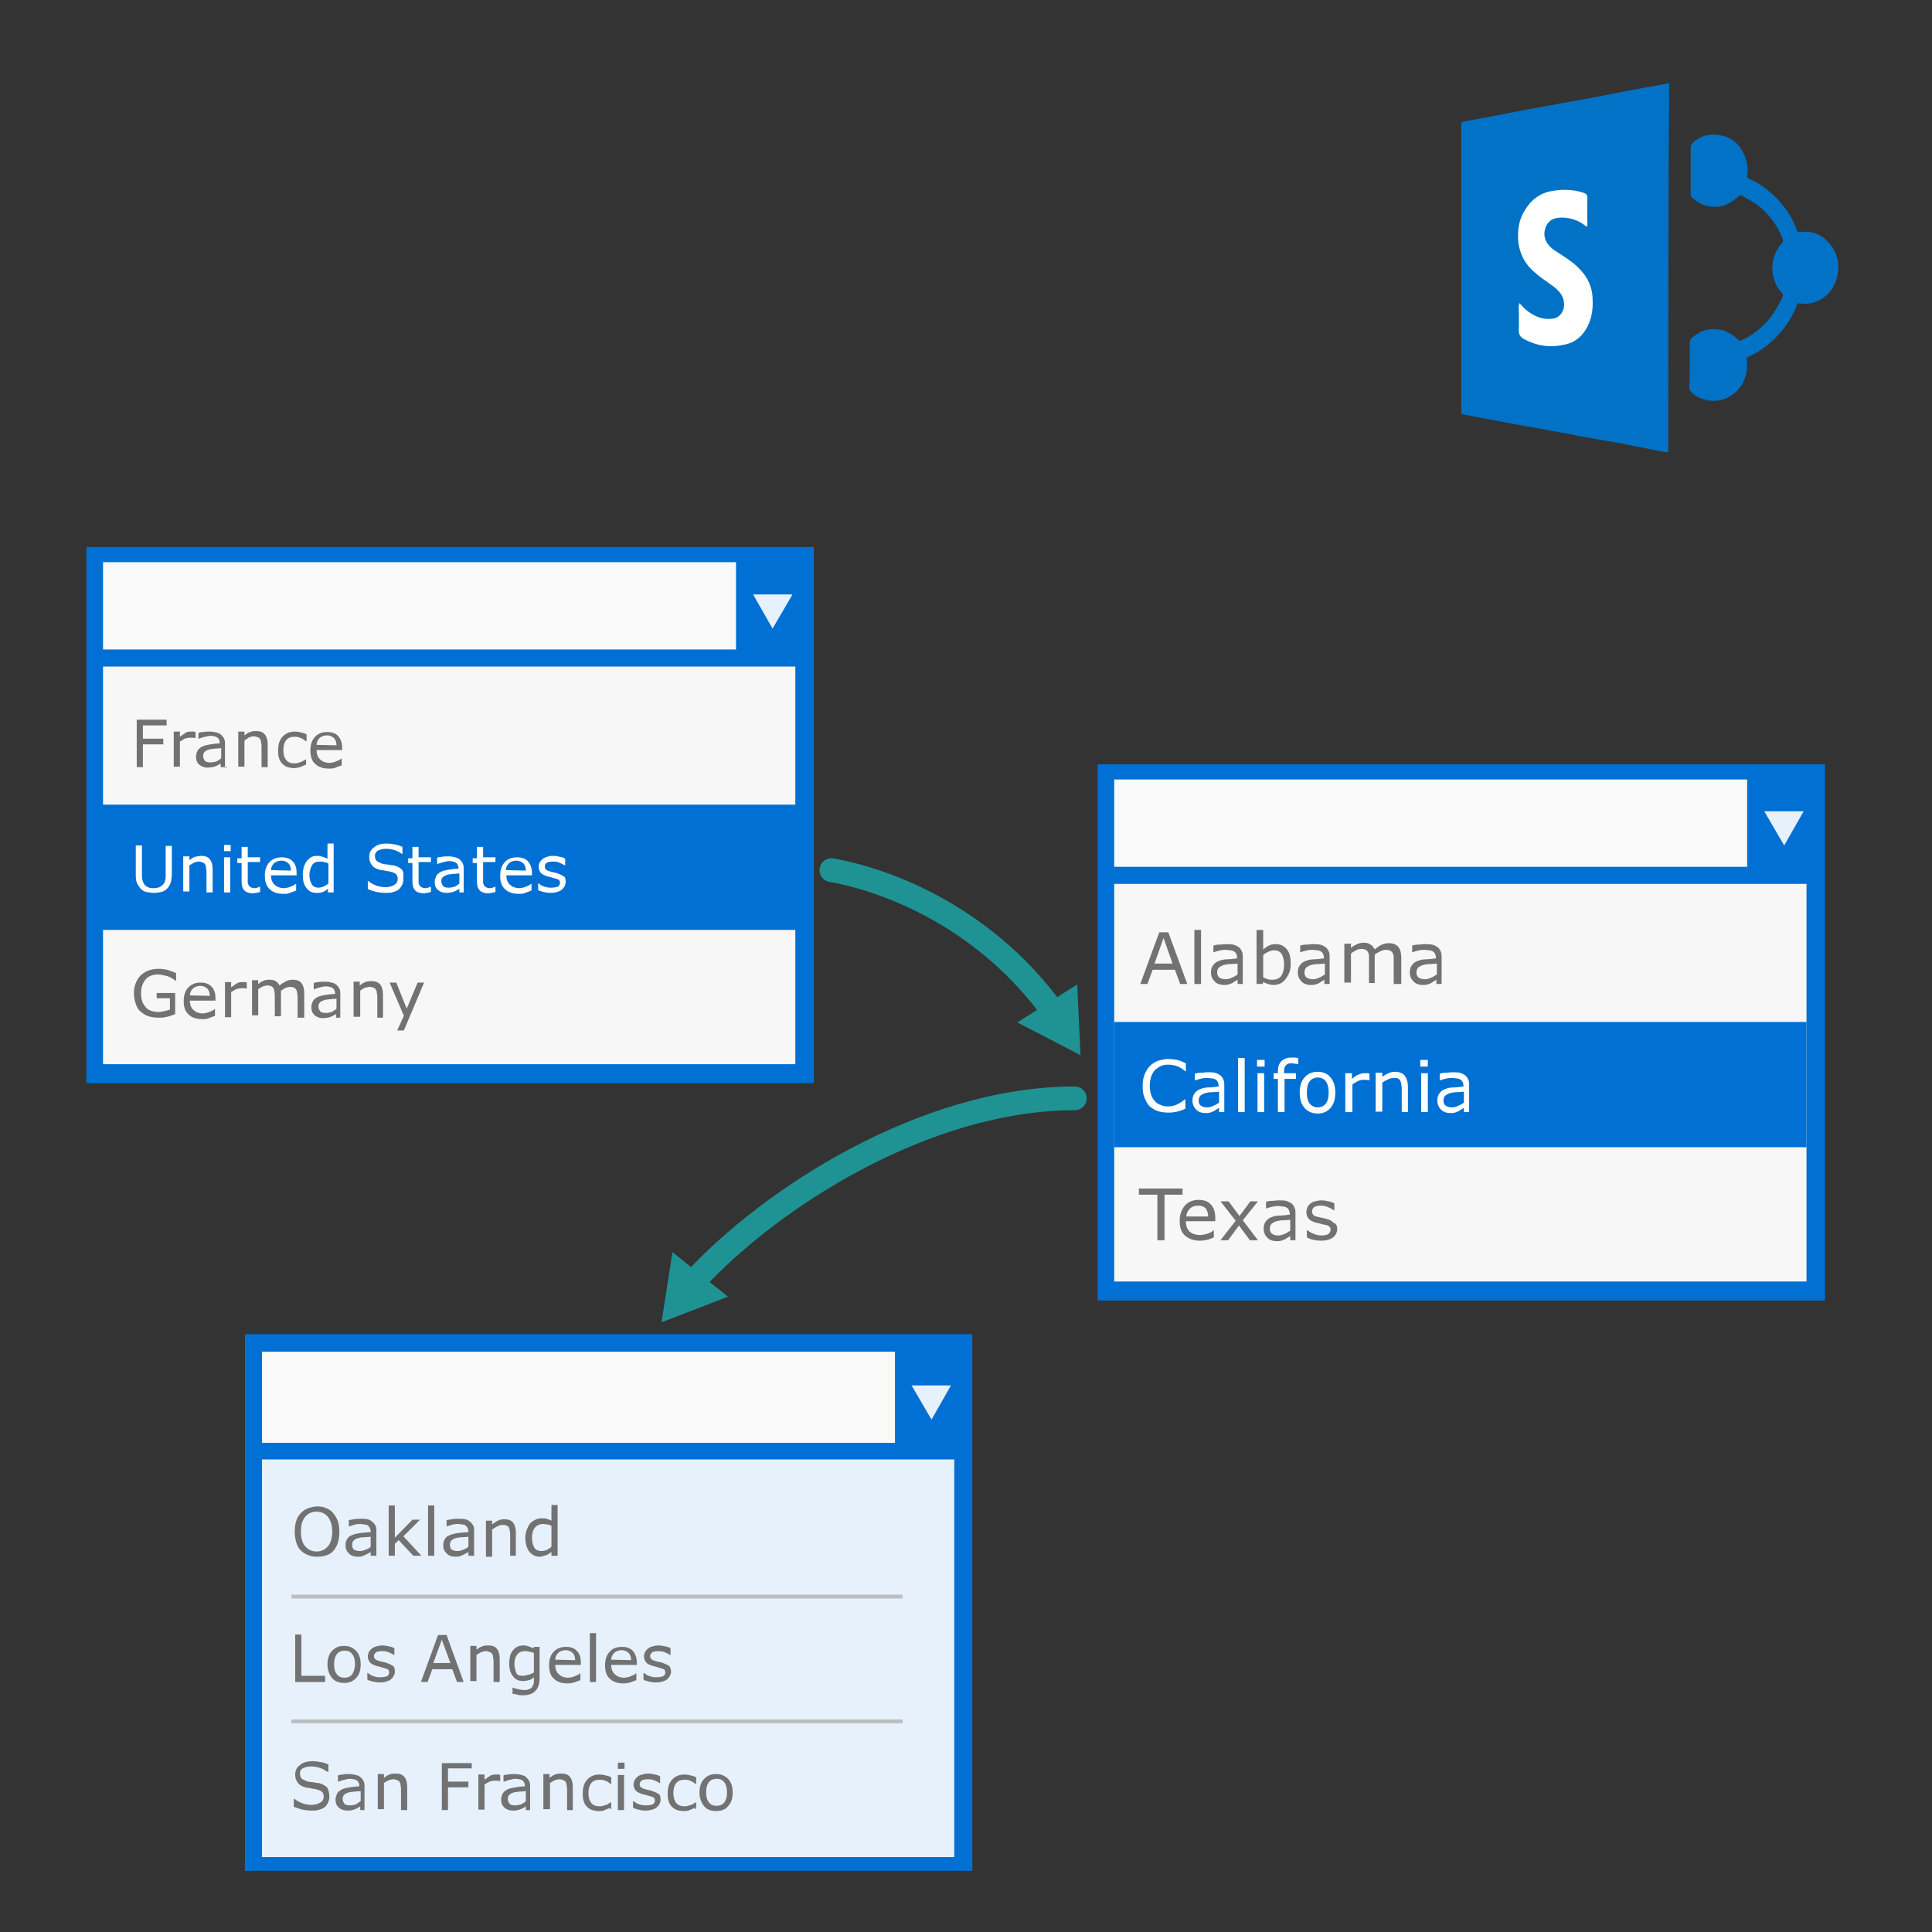 <?xml version="1.0" encoding="UTF-8" standalone="no"?>
<svg
   version="1.1"
   x="0px"
   y="0px"
   viewBox="0 0 500 500"
   xml:space="preserve"
   id="svg101"
   sodipodi:docname="cascaded-banner.svg"
   width="500"
   height="500"
   inkscape:version="1.3.2 (091e20e, 2023-11-25, custom)"
   xmlns:inkscape="http://www.inkscape.org/namespaces/inkscape"
   xmlns:sodipodi="http://sodipodi.sourceforge.net/DTD/sodipodi-0.dtd"
   xmlns="http://www.w3.org/2000/svg"
   xmlns:svg="http://www.w3.org/2000/svg"><rect x="0" y="0" width="500" height="500" fill="#333333" stroke="none"/><defs
   id="defs101" /><sodipodi:namedview
   id="namedview101"
   pagecolor="#ffffff"
   bordercolor="#000000"
   borderopacity="0.25"
   inkscape:showpageshadow="2"
   inkscape:pageopacity="0.0"
   inkscape:pagecheckerboard="0"
   inkscape:deskcolor="#d1d1d1"
   inkscape:zoom="1.6374221"
   inkscape:cx="499.87112"
   inkscape:cy="247.64537"
   inkscape:window-width="2859"
   inkscape:window-height="1876"
   inkscape:window-x="720"
   inkscape:window-y="22"
   inkscape:window-maximized="0"
   inkscape:current-layer="svg101" />
<style
   type="text/css"
   id="style1">
	.st0{fill:url(#SVGID_1_);}
	.st1{opacity:0.3;fill:#FEDCA2;}
	.st2{fill:#D59046;}
	.st3{fill:#F8B473;}
	.st4{fill:#F7F7F7;}
	.st5{fill:#6F3C09;}
	.st6{fill:#EB8A2C;enable-background:new    ;}
	.st7{fill:#727272;}
	.st8{fill:#FFFFFF;}
	.st9{fill:#A7A9AC;stroke:#FFFFFF;stroke-width:0.327;stroke-miterlimit:10;}
	.st10{fill:#F6FFE2;}
	.st11{fill:#BCBEC0;stroke:#BCBEC0;stroke-width:0.805;stroke-miterlimit:10;}
	.st12{fill:none;stroke:#F6BD60;stroke-width:5;stroke-linecap:round;stroke-miterlimit:10;}
	.st13{fill:#F6BD60;}
	.st14{display:none;}
	.st15{display:inline;fill:#231F20;stroke:#231F20;stroke-width:5;stroke-miterlimit:10;}
	.st16{display:inline;}
	.st17{fill:#39B54A;}
</style>
<g
   id="bg">
	
		<linearGradient
   id="SVGID_1_"
   gradientUnits="userSpaceOnUse"
   x1="500"
   y1="332"
   x2="500"
   y2="2"
   gradientTransform="matrix(1,0,0,-1,0,332)">
		<stop
   offset="2.190873e-07"
   style="stop-color:#FFFCF7"
   id="stop1" />
		<stop
   offset="6.949080e-02"
   style="stop-color:#FFFBF3"
   id="stop2" />
		<stop
   offset="0.658"
   style="stop-color:#FFF2D7"
   id="stop3" />
		<stop
   offset="1"
   style="stop-color:#FFEFCD"
   id="stop4" />
	</linearGradient>
	
</g>




<g
   id="g102"
   transform="matrix(1.228,0,0,1.228,-741.079,100.053)"><g
     id="country">
	<g
   id="text">
		<g
   id="g35">
			<rect
   x="621.7"
   y="33.8"
   class="st2"
   width="153.3"
   height="113"
   id="rect6"
   style="fill:#0070d4;fill-opacity:1" />
			<rect
   x="625.2"
   y="37"
   class="st3"
   width="133.4"
   height="18.4"
   id="rect7"
   style="fill:#f9f9f9" />
			<rect
   x="625.2"
   y="59"
   class="st4"
   width="145.9"
   height="83.8"
   id="rect8" />
			<polygon
   class="st5"
   points="770.5,43.8 762.2,43.8 766.3,51 "
   id="polygon8"
   style="opacity:0.9;fill:#ffffff" />
			<g
   id="g34">
				<rect
   x="622.757"
   y="88.1"
   class="st6"
   width="150.175"
   height="26.4"
   id="rect9"
   style="fill:#0070d4;fill-opacity:1;stroke-width:1.015" />
				<g
   id="g14">
					<path
   class="st7"
   d="m 638.6,71.4 h -5 v 2.8 h 4.3 v 1.2 h -4.3 v 4.8 h -1.3 v -10 h 6.3 z"
   id="path9" />
					<path
   class="st7"
   d="m 644.7,74.1 v 0 C 644.5,74 644.3,74 644.1,74 c -0.2,0 -0.4,0 -0.6,0 -0.4,0 -0.7,0.1 -1.1,0.2 -0.3,0.2 -0.7,0.4 -1,0.6 v 5.3 h -1.3 v -7.4 h 1.3 v 1.1 c 0.5,-0.4 1,-0.7 1.3,-0.9 0.4,-0.2 0.8,-0.2 1.1,-0.2 0.2,0 0.4,0 0.5,0 0.1,0 0.2,0 0.4,0.1 z"
   id="path10" />
					<path
   class="st7"
   d="M 651.3,80.2 H 650 v -0.8 c -0.1,0.1 -0.2,0.2 -0.5,0.3 -0.2,0.2 -0.4,0.2 -0.6,0.3 -0.2,0.1 -0.5,0.2 -0.7,0.2 -0.2,0 -0.6,0.1 -1,0.1 -0.6,0 -1.2,-0.2 -1.7,-0.6 -0.5,-0.4 -0.7,-1 -0.7,-1.7 0,-0.6 0.2,-1 0.4,-1.4 0.2,-0.3 0.6,-0.6 1,-0.8 0.5,-0.2 1,-0.3 1.6,-0.4 0.6,-0.1 1.3,-0.2 2,-0.2 V 75 c 0,-0.3 -0.1,-0.5 -0.2,-0.7 -0.1,-0.2 -0.2,-0.3 -0.4,-0.4 -0.2,-0.1 -0.4,-0.2 -0.6,-0.2 -0.2,-0.1 -0.5,-0.1 -0.8,-0.1 -0.3,0 -0.7,0.1 -1.1,0.2 -0.4,0.1 -0.8,0.2 -1.3,0.4 h -0.1 V 73 c 0.2,-0.1 0.6,-0.2 1,-0.2 0.5,-0.1 0.9,-0.1 1.4,-0.1 0.6,0 1,0.1 1.4,0.2 0.4,0.1 0.7,0.2 1,0.5 0.2,0.2 0.5,0.5 0.6,0.8 0.2,0.3 0.2,0.7 0.2,1.2 v 4.9 h 0.4 z m -1.2,-1.9 v -2.1 c -0.4,0 -0.8,0.1 -1.4,0.1 -0.5,0.1 -1,0.1 -1.2,0.2 -0.3,0.1 -0.6,0.2 -0.9,0.5 -0.3,0.3 -0.3,0.5 -0.3,0.9 0,0.4 0.2,0.7 0.4,1 0.2,0.2 0.6,0.3 1.2,0.3 0.4,0 0.8,-0.1 1.2,-0.2 0.4,-0.2 0.7,-0.4 1,-0.7 z"
   id="path11" />
					<path
   class="st7"
   d="m 659.9,80.2 h -1.3 V 76 c 0,-0.3 0,-0.6 -0.1,-1 0,-0.3 -0.1,-0.6 -0.2,-0.7 -0.1,-0.2 -0.2,-0.3 -0.5,-0.4 -0.2,-0.1 -0.5,-0.2 -0.8,-0.2 -0.3,0 -0.7,0.1 -1,0.2 -0.3,0.2 -0.7,0.5 -1,0.7 v 5.5 h -1.3 v -7.4 h 1.3 v 0.8 c 0.4,-0.3 0.8,-0.6 1.2,-0.7 0.4,-0.2 0.9,-0.2 1.3,-0.2 0.8,0 1.4,0.2 1.8,0.7 0.4,0.5 0.6,1.2 0.6,2.1 z"
   id="path12" />
					<path
   class="st7"
   d="m 667.9,79.7 c -0.4,0.2 -0.8,0.3 -1.2,0.5 -0.4,0.1 -0.8,0.2 -1.2,0.2 -0.6,0 -1,-0.1 -1.4,-0.2 -0.5,-0.2 -0.8,-0.4 -1.1,-0.7 -0.3,-0.3 -0.6,-0.7 -0.7,-1.2 -0.2,-0.5 -0.2,-1 -0.2,-1.7 0,-1.2 0.3,-2.2 1,-2.9 0.7,-0.7 1.5,-1 2.6,-1 0.4,0 0.9,0.1 1.3,0.2 0.4,0.1 0.8,0.2 1.1,0.4 v 1.4 h -0.2 c -0.4,-0.3 -0.8,-0.6 -1.2,-0.7 -0.4,-0.2 -0.8,-0.2 -1.2,-0.2 -0.7,0 -1.3,0.2 -1.7,0.7 -0.4,0.5 -0.6,1.2 -0.6,2.1 0,0.9 0.2,1.6 0.6,2.1 0.4,0.5 1,0.7 1.7,0.7 0.2,0 0.5,0 0.8,-0.1 0.3,-0.1 0.5,-0.2 0.7,-0.2 0.2,-0.1 0.3,-0.2 0.5,-0.3 0.2,-0.1 0.3,-0.2 0.4,-0.2 h 0.1 v 1.1 z"
   id="path13" />
					<path
   class="st7"
   d="m 675.6,76.6 h -5.4 c 0,0.5 0.1,0.9 0.2,1.2 0.2,0.3 0.3,0.6 0.6,0.8 0.2,0.2 0.5,0.4 0.8,0.5 0.3,0.1 0.6,0.2 1,0.2 0.5,0 1,-0.1 1.5,-0.3 0.5,-0.2 0.9,-0.4 1.1,-0.6 h 0.1 v 1.4 c -0.4,0.2 -0.9,0.3 -1.3,0.5 -0.4,0.2 -0.9,0.2 -1.4,0.2 -1.2,0 -2.2,-0.3 -2.9,-1 -0.7,-0.6 -1,-1.6 -1,-2.8 0,-1.2 0.3,-2.2 1,-2.9 0.6,-0.7 1.5,-1 2.6,-1 1,0 1.8,0.3 2.3,0.9 0.5,0.6 0.8,1.4 0.8,2.5 z m -1.2,-1 c 0,-0.6 -0.2,-1.2 -0.5,-1.5 -0.3,-0.3 -0.8,-0.6 -1.5,-0.6 -0.6,0 -1.2,0.2 -1.6,0.6 -0.4,0.4 -0.6,0.9 -0.6,1.4 z"
   id="path14" />
				</g>
				<g
   id="g26">
					<path
   class="st8"
   d="m 639.7,102.6 c 0,0.7 -0.1,1.4 -0.2,1.8 -0.2,0.6 -0.4,1 -0.8,1.4 -0.3,0.3 -0.7,0.6 -1.2,0.7 -0.5,0.1 -1,0.2 -1.6,0.2 -0.6,0 -1.1,-0.1 -1.6,-0.2 -0.5,-0.1 -0.9,-0.4 -1.2,-0.7 -0.3,-0.4 -0.6,-0.8 -0.8,-1.3 -0.2,-0.5 -0.2,-1.1 -0.2,-1.9 v -5.9 h 1.3 v 6 c 0,0.6 0,1 0.1,1.3 0.1,0.3 0.2,0.6 0.4,0.9 0.2,0.3 0.5,0.5 0.8,0.6 0.3,0.2 0.7,0.2 1.2,0.2 0.5,0 0.9,-0.1 1.2,-0.2 0.3,-0.2 0.6,-0.4 0.8,-0.6 0.2,-0.2 0.3,-0.6 0.4,-0.9 0.1,-0.3 0.1,-0.7 0.1,-1.2 v -6 h 1.3 z"
   id="path15" />
					<path
   class="st8"
   d="M 648.3,106.6 H 647 v -4.2 c 0,-0.3 0,-0.6 -0.1,-1 0,-0.3 -0.1,-0.6 -0.2,-0.7 -0.1,-0.2 -0.2,-0.3 -0.5,-0.4 -0.2,-0.1 -0.5,-0.2 -0.8,-0.2 -0.3,0 -0.7,0.1 -1,0.2 -0.3,0.2 -0.7,0.4 -1,0.6 v 5.5 h -1.3 V 99 h 1.3 v 0.8 c 0.4,-0.3 0.8,-0.6 1.2,-0.7 0.4,-0.1 0.9,-0.2 1.3,-0.2 0.8,0 1.4,0.2 1.8,0.7 0.4,0.5 0.6,1.2 0.6,2.1 z"
   id="path16" />
					<path
   class="st8"
   d="m 652.1,97.9 h -1.4 v -1.3 h 1.4 z m -0.1,8.7 h -1.3 v -7.4 h 1.3 z"
   id="path17" />
					<path
   class="st8"
   d="m 658.3,106.5 c -0.2,0.1 -0.5,0.1 -0.8,0.2 -0.2,0 -0.6,0.1 -0.7,0.1 -0.7,0 -1.4,-0.2 -1.8,-0.6 -0.4,-0.4 -0.6,-1 -0.6,-1.9 v -3.9 h -0.9 v -1 h 0.9 V 97 h 1.3 v 2.2 h 2.6 v 1 h -2.6 v 3.4 c 0,0.4 0,0.7 0,0.9 0,0.2 0.1,0.4 0.2,0.6 0.1,0.2 0.2,0.3 0.4,0.4 0.2,0.1 0.4,0.2 0.8,0.2 0.2,0 0.4,0 0.6,-0.1 0.2,-0.1 0.4,-0.1 0.5,-0.2 h 0.1 z"
   id="path18" />
					<path
   class="st8"
   d="m 666,103 h -5.4 c 0,0.5 0.1,0.9 0.2,1.2 0.2,0.3 0.3,0.6 0.6,0.8 0.2,0.2 0.5,0.4 0.8,0.5 0.3,0.1 0.6,0.2 1,0.2 0.5,0 1,-0.1 1.5,-0.3 0.5,-0.2 0.9,-0.4 1.1,-0.6 h 0.1 v 1.4 c -0.4,0.2 -0.9,0.3 -1.3,0.5 -0.4,0.2 -0.9,0.2 -1.4,0.2 -1.2,0 -2.2,-0.3 -2.9,-1 -0.7,-0.6 -1,-1.6 -1,-2.8 0,-1.2 0.3,-2.2 1,-2.9 0.7,-0.7 1.5,-1 2.6,-1 1,0 1.8,0.3 2.3,0.9 0.6,0.6 0.8,1.4 0.8,2.5 z m -1.2,-1 c 0,-0.6 -0.2,-1.2 -0.5,-1.5 -0.3,-0.3 -0.8,-0.6 -1.5,-0.6 -0.6,0 -1.2,0.2 -1.6,0.6 -0.4,0.4 -0.6,0.9 -0.6,1.4 z"
   id="path19" />
					<path
   class="st8"
   d="m 673.9,106.6 h -1.3 v -0.8 c -0.3,0.3 -0.7,0.6 -1.1,0.7 -0.4,0.2 -0.8,0.2 -1.3,0.2 -0.9,0 -1.6,-0.3 -2.1,-1 -0.6,-0.7 -0.8,-1.6 -0.8,-2.8 0,-0.6 0.1,-1.2 0.2,-1.7 0.2,-0.5 0.4,-0.9 0.7,-1.3 0.3,-0.3 0.6,-0.6 1,-0.8 0.4,-0.2 0.8,-0.2 1.3,-0.2 0.4,0 0.7,0.1 1,0.2 0.3,0.1 0.6,0.2 1,0.4 v -3.2 h 1.3 v 10.3 z m -1.2,-1.9 v -4.2 c -0.3,-0.2 -0.6,-0.2 -0.9,-0.3 -0.2,-0.1 -0.6,-0.1 -0.9,-0.1 -0.7,0 -1.3,0.2 -1.6,0.7 -0.3,0.5 -0.6,1.2 -0.6,2.1 0,0.9 0.2,1.5 0.5,2 0.3,0.5 0.8,0.7 1.4,0.7 0.3,0 0.7,-0.1 1,-0.2 0.4,-0.2 0.8,-0.4 1.1,-0.7 z"
   id="path20" />
					<path
   class="st8"
   d="m 688.5,103.8 c 0,0.4 -0.1,0.8 -0.2,1.1 -0.2,0.4 -0.4,0.7 -0.7,1 -0.3,0.3 -0.8,0.5 -1.2,0.6 -0.5,0.2 -1,0.2 -1.7,0.2 -0.7,0 -1.4,-0.1 -1.9,-0.2 -0.6,-0.2 -1.1,-0.3 -1.8,-0.6 v -1.7 h 0.1 c 0.5,0.4 1,0.7 1.8,1 0.7,0.2 1.3,0.3 1.8,0.3 0.8,0 1.4,-0.2 1.9,-0.5 0.5,-0.3 0.7,-0.7 0.7,-1.2 0,-0.4 -0.1,-0.8 -0.3,-1 -0.2,-0.2 -0.6,-0.4 -1,-0.5 -0.3,-0.1 -0.7,-0.2 -1,-0.2 -0.4,-0.1 -0.8,-0.2 -1.2,-0.2 -0.9,-0.2 -1.5,-0.5 -1.9,-1 -0.4,-0.5 -0.6,-1 -0.6,-1.8 0,-0.8 0.3,-1.5 1,-2 0.7,-0.6 1.6,-0.8 2.6,-0.8 0.7,0 1.4,0.1 1.9,0.2 0.5,0.1 1.1,0.3 1.5,0.5 v 1.5 h -0.1 c -0.4,-0.3 -0.9,-0.6 -1.5,-0.8 -0.6,-0.2 -1.3,-0.3 -1.9,-0.3 -0.7,0 -1.3,0.2 -1.7,0.4 -0.4,0.3 -0.6,0.6 -0.6,1.1 0,0.4 0.1,0.7 0.3,1 0.2,0.2 0.6,0.4 1.1,0.6 0.3,0.1 0.7,0.2 1.2,0.2 0.5,0.1 1,0.2 1.4,0.2 0.7,0.2 1.3,0.5 1.7,0.9 0.4,0.5 0.3,1.2 0.3,2 z"
   id="path21" />
					<path
   class="st8"
   d="m 694.3,106.5 c -0.2,0.1 -0.5,0.1 -0.8,0.2 -0.2,0 -0.6,0.1 -0.7,0.1 -0.7,0 -1.4,-0.2 -1.8,-0.6 -0.4,-0.4 -0.6,-1 -0.6,-1.9 v -3.9 h -0.9 v -1 h 0.9 V 97 h 1.3 v 2.2 h 2.6 v 1 h -2.6 v 3.4 c 0,0.4 0,0.7 0,0.9 0,0.2 0.1,0.4 0.2,0.6 0.1,0.2 0.2,0.3 0.4,0.4 0.2,0.1 0.4,0.2 0.8,0.2 0.2,0 0.4,0 0.6,-0.1 0.2,-0.1 0.4,-0.1 0.5,-0.2 h 0.1 z"
   id="path22" />
					<path
   class="st8"
   d="m 701.6,106.6 h -1.3 v -0.8 c -0.1,0.1 -0.2,0.2 -0.5,0.3 -0.2,0.2 -0.4,0.2 -0.6,0.3 -0.2,0.1 -0.5,0.2 -0.7,0.2 -0.2,0 -0.6,0.1 -1,0.1 -0.6,0 -1.2,-0.2 -1.7,-0.6 -0.5,-0.4 -0.7,-1 -0.7,-1.7 0,-0.6 0.2,-1 0.4,-1.4 0.2,-0.3 0.6,-0.6 1,-0.8 0.5,-0.2 1,-0.3 1.6,-0.4 0.6,-0.1 1.3,-0.2 2,-0.2 v -0.2 c 0,-0.3 -0.1,-0.5 -0.2,-0.7 -0.1,-0.2 -0.2,-0.3 -0.4,-0.4 -0.2,-0.1 -0.4,-0.2 -0.6,-0.2 -0.2,-0.1 -0.5,-0.1 -0.8,-0.1 -0.3,0 -0.7,0.1 -1.1,0.2 -0.4,0.1 -0.8,0.2 -1.3,0.4 h -0.1 v -1.3 c 0.2,-0.1 0.6,-0.2 1,-0.2 0.5,-0.1 0.9,-0.1 1.4,-0.1 0.6,0 1,0.1 1.4,0.2 0.4,0.1 0.7,0.2 1,0.5 0.2,0.2 0.5,0.5 0.6,0.8 0.2,0.3 0.2,0.7 0.2,1.2 v 4.9 z m -1.3,-1.9 v -2.1 c -0.4,0 -0.8,0.1 -1.4,0.1 -0.5,0.1 -1,0.1 -1.2,0.2 -0.3,0.1 -0.6,0.2 -0.9,0.5 -0.3,0.3 -0.3,0.5 -0.3,0.9 0,0.4 0.2,0.7 0.4,1 0.2,0.2 0.6,0.3 1.2,0.3 0.4,0 0.8,-0.1 1.2,-0.2 0.4,-0.2 0.7,-0.4 1,-0.7 z"
   id="path23" />
					<path
   class="st8"
   d="m 707.9,106.5 c -0.2,0.1 -0.5,0.1 -0.8,0.2 -0.2,0 -0.6,0.1 -0.7,0.1 -0.7,0 -1.4,-0.2 -1.8,-0.6 -0.4,-0.4 -0.6,-1 -0.6,-1.9 v -3.9 h -0.9 v -1 H 704 V 97 h 1.3 v 2.2 h 2.6 v 1 h -2.6 v 3.4 c 0,0.4 0,0.7 0,0.9 0,0.2 0.1,0.4 0.2,0.6 0.1,0.2 0.2,0.3 0.4,0.4 0.2,0.1 0.4,0.2 0.8,0.2 0.2,0 0.4,0 0.6,-0.1 0.2,-0.1 0.4,-0.1 0.5,-0.2 h 0.1 z"
   id="path24" />
					<path
   class="st8"
   d="m 715.6,103 h -5.4 c 0,0.5 0.1,0.9 0.2,1.2 0.2,0.3 0.3,0.6 0.6,0.8 0.2,0.2 0.5,0.4 0.8,0.5 0.3,0.1 0.6,0.2 1,0.2 0.5,0 1,-0.1 1.5,-0.3 0.5,-0.2 0.9,-0.4 1.1,-0.6 h 0.1 v 1.4 c -0.4,0.2 -0.9,0.3 -1.3,0.5 -0.4,0.2 -0.9,0.2 -1.4,0.2 -1.2,0 -2.2,-0.3 -2.9,-1 -0.7,-0.6 -1,-1.6 -1,-2.8 0,-1.2 0.3,-2.2 1,-2.9 0.6,-0.7 1.5,-1 2.6,-1 1,0 1.8,0.3 2.3,0.9 0.5,0.6 0.8,1.4 0.8,2.5 z m -1.3,-1 c 0,-0.6 -0.2,-1.2 -0.5,-1.5 -0.3,-0.3 -0.8,-0.6 -1.5,-0.6 -0.6,0 -1.2,0.2 -1.6,0.6 -0.4,0.4 -0.6,0.9 -0.6,1.4 z"
   id="path25" />
					<path
   class="st8"
   d="m 722.7,104.4 c 0,0.6 -0.3,1.2 -0.9,1.7 -0.6,0.4 -1.4,0.6 -2.3,0.6 -0.6,0 -1,-0.1 -1.5,-0.2 -0.5,-0.2 -0.9,-0.2 -1.1,-0.4 v -1.4 h 0.1 c 0.4,0.3 0.8,0.6 1.3,0.7 0.5,0.2 1,0.2 1.4,0.2 0.6,0 1,-0.1 1.3,-0.2 0.3,-0.1 0.5,-0.5 0.5,-0.8 0,-0.3 -0.1,-0.5 -0.2,-0.6 -0.2,-0.2 -0.5,-0.2 -1,-0.4 -0.2,0 -0.4,-0.1 -0.7,-0.2 -0.3,-0.1 -0.6,-0.1 -0.8,-0.2 -0.6,-0.2 -1.1,-0.4 -1.4,-0.8 -0.2,-0.3 -0.4,-0.7 -0.4,-1.2 0,-0.3 0.1,-0.6 0.2,-0.9 0.2,-0.2 0.3,-0.5 0.6,-0.7 0.2,-0.2 0.6,-0.4 1,-0.5 0.4,-0.2 0.8,-0.2 1.3,-0.2 0.5,0 0.9,0.1 1.4,0.2 0.5,0.1 0.8,0.2 1.1,0.4 v 1.4 h -0.1 c -0.3,-0.2 -0.7,-0.4 -1.2,-0.6 -0.5,-0.2 -0.9,-0.2 -1.4,-0.2 -0.5,0 -0.9,0.1 -1.1,0.2 -0.3,0.2 -0.5,0.4 -0.5,0.8 0,0.3 0.1,0.6 0.3,0.7 0.2,0.2 0.5,0.3 0.9,0.4 0.2,0.1 0.5,0.1 0.8,0.2 0.3,0.1 0.6,0.1 0.7,0.2 0.6,0.2 1,0.4 1.4,0.7 0.2,0.1 0.3,0.6 0.3,1.1 z"
   id="path26" />
				</g>
				<g
   id="g33">
					<path
   class="st7"
   d="m 640.5,132.2 c -0.6,0.2 -1.1,0.5 -1.8,0.6 -0.6,0.2 -1.3,0.2 -1.8,0.2 -0.8,0 -1.4,-0.1 -2.1,-0.3 -0.7,-0.2 -1.2,-0.6 -1.7,-1 -0.5,-0.4 -0.8,-1 -1,-1.6 -0.2,-0.6 -0.4,-1.4 -0.4,-2.2 0,-1.6 0.5,-2.8 1.4,-3.8 1,-0.9 2.2,-1.4 3.8,-1.4 0.6,0 1.1,0.1 1.8,0.2 0.6,0.2 1.2,0.4 1.9,0.7 v 1.6 h -0.1 c -0.2,-0.1 -0.3,-0.2 -0.6,-0.4 -0.3,-0.2 -0.5,-0.3 -0.8,-0.4 -0.3,-0.2 -0.6,-0.2 -1,-0.3 -0.4,-0.1 -0.8,-0.2 -1.3,-0.2 -1.1,0 -2,0.3 -2.6,1 -0.6,0.7 -1,1.7 -1,2.9 0,1.3 0.3,2.2 1,3 0.6,0.7 1.6,1 2.7,1 0.4,0 0.9,-0.1 1.3,-0.2 0.4,-0.1 0.8,-0.2 1.1,-0.3 v -2.4 h -2.8 v -1.1 h 3.9 v 4.4 z"
   id="path27" />
					<path
   class="st7"
   d="m 648.9,129.4 h -5.4 c 0,0.5 0.1,0.9 0.2,1.2 0.2,0.3 0.3,0.6 0.6,0.8 0.2,0.2 0.5,0.4 0.8,0.5 0.3,0.1 0.6,0.2 1,0.2 0.5,0 1,-0.1 1.5,-0.3 0.5,-0.2 0.9,-0.4 1.1,-0.6 h 0.1 v 1.4 c -0.4,0.2 -0.9,0.3 -1.3,0.5 -0.4,0.2 -0.9,0.2 -1.4,0.2 -1.2,0 -2.2,-0.3 -2.9,-1 -0.7,-0.6 -1,-1.6 -1,-2.8 0,-1.2 0.3,-2.2 1,-2.9 0.7,-0.7 1.5,-1 2.6,-1 1,0 1.8,0.3 2.3,0.9 0.6,0.6 0.8,1.4 0.8,2.5 z m -1.2,-1 c 0,-0.6 -0.2,-1.2 -0.5,-1.5 -0.3,-0.3 -0.8,-0.6 -1.5,-0.6 -0.6,0 -1.2,0.2 -1.6,0.6 -0.4,0.4 -0.6,0.9 -0.6,1.4 z"
   id="path28" />
					<path
   class="st7"
   d="m 655.5,126.9 v 0 c -0.2,-0.1 -0.4,-0.1 -0.6,-0.1 -0.2,0 -0.4,0 -0.6,0 -0.4,0 -0.7,0.1 -1.1,0.2 -0.3,0.2 -0.7,0.4 -1,0.6 v 5.3 h -1.3 v -7.4 h 1.3 v 1.1 c 0.5,-0.4 1,-0.7 1.3,-0.9 0.4,-0.2 0.8,-0.2 1.1,-0.2 0.2,0 0.4,0 0.5,0 0.1,0 0.2,0 0.4,0.1 z"
   id="path29" />
					<path
   class="st7"
   d="m 667.5,133 h -1.3 v -4.2 c 0,-0.3 0,-0.6 -0.1,-1 0,-0.3 -0.1,-0.6 -0.2,-0.7 -0.1,-0.2 -0.2,-0.3 -0.4,-0.4 -0.2,-0.1 -0.5,-0.2 -0.8,-0.2 -0.3,0 -0.7,0.1 -1,0.2 -0.3,0.2 -0.7,0.4 -1,0.6 0,0.1 0,0.2 0,0.3 0,0.2 0,0.2 0,0.4 v 4.7 h -1.3 v -4.2 c 0,-0.3 0,-0.6 -0.1,-1 0,-0.3 -0.1,-0.6 -0.2,-0.7 -0.1,-0.2 -0.2,-0.3 -0.4,-0.4 -0.2,-0.1 -0.5,-0.2 -0.8,-0.2 -0.3,0 -0.7,0.1 -1,0.2 -0.3,0.1 -0.7,0.4 -1,0.6 v 5.5 h -1.3 v -7.4 h 1.3 v 0.8 c 0.4,-0.3 0.8,-0.6 1.2,-0.7 0.4,-0.2 0.8,-0.2 1.2,-0.2 0.5,0 1,0.1 1.3,0.3 0.3,0.2 0.6,0.5 0.8,0.9 0.5,-0.4 1,-0.7 1.4,-0.9 0.4,-0.2 0.9,-0.3 1.4,-0.3 0.8,0 1.4,0.2 1.8,0.7 0.4,0.5 0.6,1.2 0.6,2.1 v 5.2 z"
   id="path30" />
					<path
   class="st7"
   d="m 675.6,133 h -1.3 v -0.8 c -0.1,0.1 -0.2,0.2 -0.5,0.3 -0.2,0.2 -0.4,0.2 -0.6,0.3 -0.2,0.1 -0.5,0.2 -0.7,0.2 -0.2,0 -0.6,0.1 -1,0.1 -0.6,0 -1.2,-0.2 -1.7,-0.6 -0.5,-0.5 -0.7,-1 -0.7,-1.7 0,-0.6 0.2,-1 0.4,-1.4 0.2,-0.3 0.6,-0.6 1,-0.8 0.5,-0.2 1,-0.3 1.6,-0.4 0.6,-0.1 1.3,-0.2 2,-0.2 v -0.2 c 0,-0.3 -0.1,-0.5 -0.2,-0.7 -0.1,-0.2 -0.2,-0.3 -0.4,-0.4 -0.2,-0.1 -0.4,-0.2 -0.6,-0.2 -0.2,-0.1 -0.5,-0.1 -0.8,-0.1 -0.3,0 -0.7,0.1 -1.1,0.2 -0.4,0.1 -0.8,0.2 -1.3,0.4 h -0.1 v -1.3 c 0.2,-0.1 0.6,-0.2 1,-0.2 0.5,-0.1 0.9,-0.1 1.4,-0.1 0.6,0 1,0.1 1.4,0.2 0.4,0.1 0.7,0.2 1,0.5 0.2,0.2 0.5,0.5 0.6,0.8 0.2,0.3 0.2,0.7 0.2,1.2 v 4.9 z m -1.2,-1.9 V 129 c -0.4,0 -0.8,0.1 -1.4,0.1 -0.5,0.1 -1,0.1 -1.2,0.2 -0.3,0.1 -0.6,0.2 -0.9,0.5 -0.2,0.2 -0.3,0.5 -0.3,0.9 0,0.4 0.2,0.7 0.4,1 0.2,0.2 0.6,0.3 1.2,0.3 0.4,0 0.8,-0.1 1.2,-0.2 0.3,-0.2 0.7,-0.4 1,-0.7 z"
   id="path31" />
					<path
   class="st7"
   d="M 684.3,133 H 683 v -4.2 c 0,-0.3 0,-0.6 -0.1,-1 0,-0.3 -0.1,-0.6 -0.2,-0.7 -0.1,-0.2 -0.2,-0.3 -0.5,-0.4 -0.2,-0.1 -0.5,-0.2 -0.8,-0.2 -0.3,0 -0.7,0.1 -1,0.2 -0.3,0.1 -0.7,0.4 -1,0.6 v 5.5 H 678 v -7.4 h 1.3 v 0.8 c 0.4,-0.3 0.8,-0.6 1.2,-0.7 0.4,-0.2 0.9,-0.2 1.3,-0.2 0.8,0 1.4,0.2 1.8,0.7 0.4,0.5 0.6,1.2 0.6,2.1 v 4.9 z"
   id="path32" />
					<path
   class="st7"
   d="m 692.9,125.5 -4.3,10.2 h -1.4 l 1.4,-3.1 -3,-7 h 1.4 l 2.2,5.5 2.3,-5.5 h 1.4 z"
   id="path33" />
				</g>
			</g>
		</g>
	</g>
	<line
   class="st9"
   x1="804.8"
   y1="240.4"
   x2="806.8"
   y2="240.4"
   id="line35" />
</g><g
     id="city">
	<g
   id="child">
		<g
   id="g59">
			<rect
   x="655.1"
   y="199.7"
   class="st2"
   width="153.3"
   height="113.1"
   id="rect35"
   style="fill:#0070d4;fill-opacity:1" />
			<rect
   x="658.7"
   y="203.4"
   class="st3"
   width="133.4"
   height="19.2"
   id="rect36"
   style="fill:#f9f9f9" />
			<rect
   x="658.7"
   y="226.1"
   class="st10"
   width="145.9"
   height="83.8"
   id="rect37"
   style="opacity:0.9;fill:#ffffff" />
			<polygon
   class="st5"
   points="803.9,210.5 795.6,210.5 799.8,217.7 "
   id="polygon37"
   style="opacity:0.9;fill:#ffffff" />
			<g
   id="g46">
				<path
   class="st7"
   d="m 671.9,273 h -6.2 v -10 h 1.3 v 8.7 h 5 v 1.3 z"
   id="path37" />
				<path
   class="st7"
   d="m 679.5,269.3 c 0,1.2 -0.3,2.2 -1,2.9 -0.7,0.7 -1.4,1 -2.5,1 -1,0 -1.9,-0.3 -2.5,-1 -0.6,-0.7 -1,-1.7 -1,-2.9 0,-1.2 0.3,-2.2 1,-2.9 0.7,-0.7 1.4,-1 2.5,-1 1,0 1.8,0.3 2.5,1 0.7,0.7 1,1.7 1,2.9 z m -1.2,0 c 0,-1 -0.2,-1.7 -0.6,-2.2 -0.4,-0.5 -0.9,-0.7 -1.6,-0.7 -0.6,0 -1.2,0.2 -1.6,0.7 -0.4,0.5 -0.6,1.2 -0.6,2.2 0,1 0.2,1.6 0.6,2.1 0.4,0.5 0.9,0.7 1.6,0.7 0.6,0 1.2,-0.2 1.6,-0.7 0.3,-0.5 0.6,-1.2 0.6,-2.1 z"
   id="path38" />
				<path
   class="st7"
   d="m 686.7,270.8 c 0,0.6 -0.3,1.2 -0.9,1.7 -0.6,0.4 -1.4,0.6 -2.3,0.6 -0.6,0 -1,-0.1 -1.5,-0.2 -0.5,-0.2 -0.9,-0.2 -1.1,-0.4 v -1.4 h 0.1 c 0.4,0.3 0.8,0.6 1.3,0.7 0.5,0.2 1,0.2 1.4,0.2 0.6,0 1,-0.1 1.3,-0.2 0.3,-0.1 0.5,-0.5 0.5,-0.8 0,-0.3 -0.1,-0.5 -0.2,-0.6 -0.2,-0.2 -0.5,-0.2 -1,-0.4 -0.2,0 -0.4,-0.1 -0.7,-0.2 -0.3,-0.1 -0.6,-0.1 -0.8,-0.2 -0.6,-0.2 -1.1,-0.4 -1.4,-0.8 -0.2,-0.3 -0.4,-0.7 -0.4,-1.2 0,-0.3 0.1,-0.6 0.2,-0.9 0.2,-0.2 0.3,-0.5 0.6,-0.7 0.2,-0.2 0.6,-0.4 1,-0.5 0.4,-0.1 0.8,-0.2 1.3,-0.2 0.5,0 0.9,0.1 1.4,0.2 0.5,0.1 0.8,0.2 1.1,0.4 v 1.4 h -0.1 c -0.3,-0.2 -0.7,-0.4 -1.2,-0.6 -0.5,-0.2 -0.9,-0.2 -1.4,-0.2 -0.5,0 -0.9,0.1 -1.1,0.2 -0.2,0.2 -0.5,0.4 -0.5,0.8 0,0.3 0.1,0.6 0.3,0.7 0.2,0.2 0.5,0.3 0.9,0.4 0.2,0.1 0.5,0.1 0.8,0.2 0.3,0.1 0.6,0.1 0.7,0.2 0.6,0.2 1,0.4 1.4,0.7 0.2,0.1 0.3,0.6 0.3,1.1 z"
   id="path39" />
				<path
   class="st7"
   d="m 701.2,273 h -1.4 l -1,-2.7 h -4.2 l -1,2.7 h -1.4 l 3.6,-9.9 h 1.8 z m -2.8,-4 -1.8,-4.9 -1.8,4.9 z"
   id="path40" />
				<path
   class="st7"
   d="m 708.8,273 h -1.3 v -4.2 c 0,-0.3 0,-0.6 -0.1,-1 0,-0.3 -0.1,-0.6 -0.2,-0.7 -0.1,-0.2 -0.2,-0.3 -0.5,-0.4 -0.2,-0.1 -0.5,-0.2 -0.8,-0.2 -0.3,0 -0.7,0.1 -1,0.2 -0.4,0.2 -0.7,0.4 -1,0.6 v 5.5 h -1.3 v -7.4 h 1.3 v 0.8 c 0.4,-0.3 0.8,-0.6 1.2,-0.7 0.4,-0.2 0.9,-0.2 1.3,-0.2 0.8,0 1.4,0.2 1.8,0.7 0.4,0.5 0.6,1.2 0.6,2.1 z"
   id="path41" />
				<path
   class="st7"
   d="m 717.2,272.1 c 0,1.3 -0.3,2.2 -0.9,2.8 -0.6,0.6 -1.4,0.9 -2.6,0.9 -0.4,0 -0.8,0 -1.1,-0.1 -0.3,-0.1 -0.7,-0.2 -1.1,-0.2 v -1.3 h 0.1 c 0.2,0.1 0.6,0.2 1,0.3 0.5,0.1 0.9,0.2 1.4,0.2 0.4,0 0.8,-0.1 1,-0.2 0.2,-0.1 0.5,-0.2 0.6,-0.4 0.1,-0.2 0.2,-0.4 0.3,-0.6 0.1,-0.2 0.1,-0.5 0.1,-0.8 V 272 c -0.4,0.3 -0.7,0.6 -1,0.6 -0.3,0.1 -0.8,0.2 -1.3,0.2 -0.9,0 -1.6,-0.3 -2.1,-1 -0.5,-0.6 -0.8,-1.5 -0.8,-2.7 0,-0.6 0.1,-1.2 0.2,-1.7 0.2,-0.5 0.4,-0.9 0.7,-1.2 0.3,-0.3 0.6,-0.6 1,-0.7 0.4,-0.2 0.8,-0.2 1.2,-0.2 0.4,0 0.8,0.1 1,0.2 0.3,0.1 0.6,0.2 1,0.4 l 0.1,-0.3 h 1.2 z M 716,271 v -4.1 c -0.3,-0.2 -0.6,-0.2 -1,-0.3 -0.3,-0.1 -0.6,-0.1 -0.9,-0.1 -0.7,0 -1.2,0.2 -1.6,0.7 -0.4,0.5 -0.6,1.1 -0.6,2 0,0.8 0.2,1.4 0.4,1.9 0.2,0.5 0.8,0.6 1.4,0.6 0.4,0 0.7,-0.1 1.1,-0.2 0.6,-0.1 0.9,-0.4 1.2,-0.5 z"
   id="path42" />
				<path
   class="st7"
   d="m 725.9,269.4 h -5.4 c 0,0.5 0.1,0.9 0.2,1.2 0.2,0.3 0.3,0.6 0.6,0.8 0.2,0.2 0.5,0.4 0.8,0.5 0.3,0.1 0.6,0.2 1,0.2 0.5,0 1,-0.1 1.5,-0.3 0.5,-0.2 0.9,-0.4 1.1,-0.6 h 0.1 v 1.4 c -0.4,0.2 -0.9,0.3 -1.3,0.5 -0.4,0.1 -0.9,0.2 -1.4,0.2 -1.2,0 -2.2,-0.3 -2.9,-1 -0.7,-0.6 -1,-1.6 -1,-2.8 0,-1.2 0.3,-2.2 1,-2.9 0.7,-0.7 1.5,-1 2.6,-1 1,0 1.8,0.3 2.3,0.9 0.6,0.6 0.8,1.4 0.8,2.5 z m -1.2,-1 c 0,-0.6 -0.2,-1.2 -0.5,-1.5 -0.3,-0.3 -0.8,-0.6 -1.5,-0.6 -0.6,0 -1.2,0.2 -1.6,0.6 -0.4,0.4 -0.6,0.9 -0.6,1.4 z"
   id="path43" />
				<path
   class="st7"
   d="m 729.1,273 h -1.3 v -10.3 h 1.3 z"
   id="path44" />
				<path
   class="st7"
   d="m 737.7,269.4 h -5.4 c 0,0.5 0.1,0.9 0.2,1.2 0.2,0.3 0.3,0.6 0.6,0.8 0.2,0.2 0.5,0.4 0.8,0.5 0.3,0.1 0.6,0.2 1,0.2 0.5,0 1,-0.1 1.5,-0.3 0.5,-0.2 0.9,-0.4 1.1,-0.6 h 0.1 v 1.4 c -0.4,0.2 -0.9,0.3 -1.3,0.5 -0.4,0.1 -0.9,0.2 -1.4,0.2 -1.2,0 -2.2,-0.3 -2.9,-1 -0.7,-0.6 -1,-1.6 -1,-2.8 0,-1.2 0.3,-2.2 1,-2.9 0.6,-0.7 1.5,-1 2.6,-1 1,0 1.8,0.3 2.3,0.9 0.5,0.6 0.8,1.4 0.8,2.5 z m -1.2,-1 c 0,-0.6 -0.2,-1.2 -0.5,-1.5 -0.3,-0.3 -0.8,-0.6 -1.5,-0.6 -0.6,0 -1.2,0.2 -1.6,0.6 -0.4,0.4 -0.6,0.9 -0.6,1.4 z"
   id="path45" />
				<path
   class="st7"
   d="m 744.9,270.8 c 0,0.6 -0.3,1.2 -0.9,1.7 -0.6,0.4 -1.4,0.6 -2.3,0.6 -0.6,0 -1,-0.1 -1.5,-0.2 -0.5,-0.2 -0.9,-0.2 -1.1,-0.4 v -1.4 h 0.1 c 0.4,0.3 0.8,0.6 1.3,0.7 0.5,0.2 1,0.2 1.4,0.2 0.6,0 1,-0.1 1.3,-0.2 0.3,-0.1 0.5,-0.5 0.5,-0.8 0,-0.3 -0.1,-0.5 -0.2,-0.6 -0.1,-0.1 -0.5,-0.2 -1,-0.4 -0.2,0 -0.4,-0.1 -0.7,-0.2 -0.3,-0.1 -0.6,-0.1 -0.8,-0.2 -0.6,-0.2 -1.1,-0.4 -1.4,-0.8 -0.2,-0.3 -0.4,-0.7 -0.4,-1.2 0,-0.3 0.1,-0.6 0.2,-0.9 0.2,-0.2 0.3,-0.5 0.6,-0.7 0.2,-0.2 0.6,-0.4 1,-0.5 0.4,-0.1 0.8,-0.2 1.3,-0.2 0.5,0 0.9,0.1 1.4,0.2 0.5,0.1 0.8,0.2 1.1,0.4 v 1.4 h -0.1 c -0.3,-0.2 -0.7,-0.4 -1.2,-0.6 -0.5,-0.2 -0.9,-0.2 -1.4,-0.2 -0.5,0 -0.9,0.1 -1.1,0.2 -0.2,0.2 -0.5,0.4 -0.5,0.8 0,0.3 0.1,0.6 0.3,0.7 0.2,0.2 0.5,0.3 0.9,0.4 0.2,0.1 0.5,0.1 0.8,0.2 0.3,0.1 0.6,0.1 0.7,0.2 0.6,0.2 1,0.4 1.4,0.7 0.1,0.1 0.3,0.6 0.3,1.1 z"
   id="path46" />
			</g>
			<g
   id="g58">
				<path
   class="st7"
   d="m 672.9,297.2 c 0,0.4 -0.1,0.8 -0.2,1.1 -0.2,0.4 -0.4,0.7 -0.7,1 -0.3,0.3 -0.8,0.5 -1.2,0.6 -0.5,0.2 -1,0.2 -1.7,0.2 -0.7,0 -1.4,-0.1 -1.9,-0.2 -0.6,-0.2 -1.1,-0.3 -1.8,-0.6 v -1.7 h 0.1 c 0.5,0.4 1,0.7 1.8,1 0.6,0.2 1.3,0.3 1.8,0.3 0.8,0 1.4,-0.2 1.9,-0.5 0.5,-0.3 0.7,-0.7 0.7,-1.2 0,-0.4 -0.1,-0.8 -0.3,-1 -0.2,-0.2 -0.6,-0.4 -1,-0.5 -0.3,-0.1 -0.7,-0.2 -1,-0.2 -0.4,-0.1 -0.8,-0.2 -1.2,-0.2 -0.9,-0.2 -1.5,-0.5 -1.9,-1 -0.4,-0.5 -0.6,-1 -0.6,-1.8 0,-0.8 0.3,-1.5 1,-2 0.7,-0.6 1.6,-0.8 2.6,-0.8 0.7,0 1.4,0.1 1.9,0.2 0.6,0.1 1.1,0.3 1.5,0.5 v 1.5 h -0.3 c -0.4,-0.3 -0.9,-0.6 -1.5,-0.8 -0.6,-0.2 -1.3,-0.3 -1.9,-0.3 -0.7,0 -1.3,0.2 -1.7,0.4 -0.4,0.2 -0.6,0.6 -0.6,1.1 0,0.4 0.1,0.7 0.3,1 0.2,0.2 0.6,0.4 1.1,0.6 0.3,0.1 0.7,0.2 1.2,0.2 0.5,0.1 1,0.2 1.4,0.2 0.7,0.2 1.3,0.5 1.7,0.9 0.3,0.4 0.5,1.2 0.5,2 z"
   id="path47" />
				<path
   class="st7"
   d="m 680.7,300 h -1.3 v -0.8 c -0.1,0.1 -0.2,0.2 -0.5,0.3 -0.2,0.2 -0.4,0.2 -0.6,0.3 -0.2,0.1 -0.5,0.2 -0.7,0.2 -0.2,0.1 -0.6,0.1 -1,0.1 -0.6,0 -1.2,-0.2 -1.7,-0.6 -0.5,-0.5 -0.7,-1 -0.7,-1.7 0,-0.6 0.2,-1 0.4,-1.4 0.2,-0.3 0.6,-0.6 1,-0.8 0.5,-0.2 1,-0.3 1.6,-0.4 0.6,-0.1 1.3,-0.2 2,-0.2 v -0.2 c 0,-0.3 -0.1,-0.5 -0.2,-0.7 -0.1,-0.2 -0.2,-0.3 -0.4,-0.4 -0.2,-0.1 -0.4,-0.2 -0.6,-0.2 -0.2,0 -0.5,-0.1 -0.8,-0.1 -0.3,0 -0.7,0.1 -1.1,0.2 -0.4,0.1 -0.8,0.2 -1.3,0.4 h -0.1 v -1.3 c 0.2,-0.1 0.6,-0.2 1,-0.2 0.5,-0.1 0.9,-0.1 1.4,-0.1 0.6,0 1,0.1 1.4,0.2 0.4,0.1 0.7,0.2 1,0.5 0.2,0.2 0.5,0.5 0.6,0.8 0.2,0.3 0.2,0.7 0.2,1.2 v 4.9 z m -1.2,-1.9 V 296 c -0.4,0 -0.8,0.1 -1.4,0.1 -0.5,0.1 -1,0.1 -1.2,0.2 -0.3,0.1 -0.6,0.2 -0.9,0.5 -0.2,0.2 -0.3,0.5 -0.3,0.9 0,0.4 0.2,0.7 0.4,1 0.2,0.2 0.6,0.3 1.2,0.3 0.4,0 0.8,-0.1 1.2,-0.2 0.4,-0.3 0.6,-0.4 1,-0.7 z"
   id="path48" />
				<path
   class="st7"
   d="M 689.3,300 H 688 v -4.2 c 0,-0.3 0,-0.6 -0.1,-1 0,-0.3 -0.1,-0.6 -0.2,-0.7 -0.1,-0.2 -0.2,-0.3 -0.5,-0.4 -0.2,-0.1 -0.5,-0.2 -0.8,-0.2 -0.3,0 -0.7,0.1 -1,0.2 -0.4,0.2 -0.7,0.4 -1,0.6 v 5.5 h -1.3 v -7.4 h 1.3 v 0.8 c 0.4,-0.3 0.8,-0.6 1.2,-0.7 0.4,-0.2 0.9,-0.2 1.3,-0.2 0.8,0 1.4,0.2 1.8,0.7 0.4,0.5 0.6,1.2 0.6,2.1 z"
   id="path49" />
				<path
   class="st7"
   d="m 702.9,291.2 h -5 v 2.8 h 4.3 v 1.2 h -4.3 v 4.8 h -1.3 v -9.9 h 6.3 z"
   id="path50" />
				<path
   class="st7"
   d="m 708.9,293.9 v 0 c -0.2,-0.1 -0.4,-0.1 -0.6,-0.1 -0.2,0 -0.4,0 -0.6,0 -0.4,0 -0.7,0.1 -1.1,0.2 -0.3,0.2 -0.7,0.4 -1,0.6 v 5.3 h -1.3 v -7.4 h 1.3 v 1.1 c 0.5,-0.4 1,-0.7 1.3,-0.9 0.4,-0.2 0.8,-0.2 1.1,-0.2 0.2,0 0.4,0 0.5,0 0.1,0 0.2,0 0.4,0.1 z"
   id="path51" />
				<path
   class="st7"
   d="m 715.6,300 h -1.3 v -0.8 c -0.1,0.1 -0.2,0.2 -0.5,0.3 -0.2,0.2 -0.4,0.2 -0.6,0.3 -0.2,0.1 -0.5,0.2 -0.7,0.2 -0.2,0.1 -0.6,0.1 -1,0.1 -0.6,0 -1.2,-0.2 -1.7,-0.6 -0.5,-0.5 -0.7,-1 -0.7,-1.7 0,-0.6 0.2,-1 0.4,-1.4 0.2,-0.3 0.6,-0.6 1,-0.8 0.5,-0.2 1,-0.3 1.6,-0.4 0.6,-0.1 1.3,-0.2 2,-0.2 v -0.2 c 0,-0.3 -0.1,-0.5 -0.2,-0.7 -0.1,-0.2 -0.2,-0.3 -0.4,-0.4 -0.2,-0.1 -0.4,-0.2 -0.6,-0.2 -0.2,0 -0.5,-0.1 -0.8,-0.1 -0.3,0 -0.7,0.1 -1.1,0.2 -0.4,0.1 -0.8,0.2 -1.3,0.4 h -0.1 v -1.3 c 0.2,-0.1 0.6,-0.2 1,-0.2 0.5,-0.1 0.9,-0.1 1.4,-0.1 0.6,0 1,0.1 1.4,0.2 0.4,0.1 0.7,0.2 1,0.5 0.2,0.2 0.5,0.5 0.6,0.8 0.2,0.3 0.2,0.7 0.2,1.2 v 4.9 z m -1.3,-1.9 V 296 c -0.4,0 -0.8,0.1 -1.4,0.1 -0.5,0.1 -1,0.1 -1.2,0.2 -0.3,0.1 -0.6,0.2 -0.9,0.5 -0.2,0.2 -0.3,0.5 -0.3,0.9 0,0.4 0.2,0.7 0.4,1 0.2,0.2 0.6,0.3 1.2,0.3 0.4,0 0.8,-0.1 1.2,-0.2 0.5,-0.3 0.8,-0.4 1,-0.7 z"
   id="path52" />
				<path
   class="st7"
   d="M 724.3,300 H 723 v -4.2 c 0,-0.3 0,-0.6 -0.1,-1 0,-0.3 -0.1,-0.6 -0.2,-0.7 -0.1,-0.2 -0.2,-0.3 -0.5,-0.4 -0.2,-0.1 -0.5,-0.2 -0.8,-0.2 -0.3,0 -0.7,0.1 -1,0.2 -0.4,0.2 -0.7,0.4 -1,0.6 v 5.5 H 718 v -7.4 h 1.3 v 0.8 c 0.4,-0.3 0.8,-0.6 1.2,-0.7 0.4,-0.2 0.9,-0.2 1.3,-0.2 0.8,0 1.4,0.2 1.8,0.7 0.4,0.5 0.6,1.2 0.6,2.1 v 4.9 z"
   id="path53" />
				<path
   class="st7"
   d="m 732.1,299.5 c -0.4,0.2 -0.8,0.3 -1.2,0.5 -0.4,0.2 -0.8,0.2 -1.2,0.2 -0.6,0 -1,-0.1 -1.4,-0.2 -0.5,-0.2 -0.8,-0.4 -1.1,-0.7 -0.3,-0.3 -0.6,-0.7 -0.7,-1.2 -0.2,-0.5 -0.2,-1 -0.2,-1.7 0,-1.2 0.3,-2.2 1,-2.9 0.7,-0.7 1.5,-1 2.6,-1 0.4,0 0.9,0.1 1.3,0.2 0.4,0.1 0.8,0.2 1.1,0.4 v 1.4 h -0.1 c -0.4,-0.3 -0.8,-0.6 -1.2,-0.7 -0.4,-0.2 -0.8,-0.2 -1.2,-0.2 -0.7,0 -1.3,0.2 -1.7,0.7 -0.4,0.5 -0.6,1.2 -0.6,2.1 0,0.9 0.2,1.6 0.6,2.1 0.4,0.5 1,0.7 1.7,0.7 0.2,0 0.5,0 0.8,-0.1 0.2,-0.1 0.5,-0.2 0.7,-0.2 0.2,-0.1 0.3,-0.2 0.5,-0.3 0.2,-0.2 0.3,-0.2 0.4,-0.2 h 0.1 v 1.4 h -0.2 z"
   id="path54" />
				<path
   class="st7"
   d="m 735.1,291.3 h -1.4 V 290 h 1.4 z M 735,300 h -1.3 v -7.4 h 1.3 z"
   id="path55" />
				<path
   class="st7"
   d="m 742.7,297.8 c 0,0.6 -0.3,1.2 -0.9,1.7 -0.6,0.4 -1.4,0.6 -2.3,0.6 -0.6,0 -1,-0.1 -1.5,-0.2 -0.5,-0.2 -0.9,-0.2 -1.1,-0.4 v -1.4 h 0.1 c 0.4,0.3 0.8,0.6 1.3,0.7 0.5,0.2 1,0.2 1.4,0.2 0.6,0 1,-0.1 1.3,-0.2 0.3,-0.1 0.5,-0.5 0.5,-0.8 0,-0.3 -0.1,-0.5 -0.2,-0.6 -0.2,-0.2 -0.5,-0.2 -1,-0.4 -0.2,0 -0.4,-0.1 -0.7,-0.2 -0.3,-0.1 -0.6,-0.1 -0.8,-0.2 -0.6,-0.2 -1.1,-0.4 -1.4,-0.8 -0.2,-0.3 -0.4,-0.7 -0.4,-1.2 0,-0.3 0.1,-0.6 0.2,-0.9 0.2,-0.2 0.3,-0.5 0.6,-0.7 0.2,-0.2 0.6,-0.4 1,-0.5 0.4,-0.1 0.8,-0.2 1.3,-0.2 0.5,0 0.9,0.1 1.4,0.2 0.5,0.1 0.8,0.2 1.1,0.4 v 1.4 h -0.1 c -0.3,-0.2 -0.7,-0.4 -1.2,-0.6 -0.5,-0.2 -0.9,-0.2 -1.4,-0.2 -0.5,0 -0.9,0.1 -1.1,0.2 -0.2,0.2 -0.5,0.4 -0.5,0.8 0,0.3 0.1,0.6 0.3,0.7 0.2,0.2 0.5,0.3 0.9,0.4 0.2,0.1 0.5,0.1 0.8,0.2 0.3,0.1 0.6,0.1 0.7,0.2 0.6,0.2 1,0.4 1.4,0.7 0.2,0.1 0.3,0.6 0.3,1.1 z"
   id="path56" />
				<path
   class="st7"
   d="m 750,299.5 c -0.4,0.2 -0.8,0.3 -1.2,0.5 -0.4,0.2 -0.8,0.2 -1.2,0.2 -0.6,0 -1,-0.1 -1.4,-0.2 -0.5,-0.2 -0.8,-0.4 -1.1,-0.7 -0.3,-0.3 -0.6,-0.7 -0.7,-1.2 -0.2,-0.5 -0.2,-1 -0.2,-1.7 0,-1.2 0.3,-2.2 1,-2.9 0.7,-0.7 1.5,-1 2.6,-1 0.4,0 0.9,0.1 1.3,0.2 0.4,0.1 0.8,0.2 1.1,0.4 v 1.4 h -0.1 c -0.4,-0.3 -0.8,-0.6 -1.2,-0.7 -0.4,-0.2 -0.8,-0.2 -1.2,-0.2 -0.7,0 -1.3,0.2 -1.7,0.7 -0.4,0.5 -0.6,1.2 -0.6,2.1 0,0.9 0.2,1.6 0.6,2.1 0.4,0.5 1,0.7 1.7,0.7 0.2,0 0.5,0 0.8,-0.1 0.2,-0.1 0.5,-0.2 0.7,-0.2 0.2,-0.1 0.3,-0.2 0.5,-0.3 0.2,-0.1 0.3,-0.2 0.4,-0.2 h 0.1 v 1.4 H 750 Z"
   id="path57" />
				<path
   class="st7"
   d="m 757.9,296.3 c 0,1.2 -0.3,2.2 -1,2.9 -0.6,0.7 -1.4,1 -2.5,1 -1.1,0 -1.9,-0.3 -2.5,-1 -0.6,-0.7 -1,-1.7 -1,-2.9 0,-1.2 0.3,-2.2 1,-2.9 0.7,-0.7 1.4,-1 2.5,-1 1,0 1.8,0.3 2.5,1 0.7,0.7 1,1.7 1,2.9 z m -1.2,0 c 0,-1 -0.2,-1.7 -0.6,-2.2 -0.4,-0.5 -0.9,-0.7 -1.6,-0.7 -0.6,0 -1.2,0.2 -1.6,0.7 -0.4,0.5 -0.6,1.2 -0.6,2.2 0,1 0.2,1.6 0.6,2.1 0.4,0.5 0.9,0.7 1.6,0.7 0.6,0 1.2,-0.2 1.6,-0.7 0.4,-0.5 0.6,-1.2 0.6,-2.1 z"
   id="path58" />
			</g>
		</g>
		<g
   id="g65">
			<path
   class="st7"
   d="m 673.7,237.4 c 0.4,0.5 0.7,1 1,1.7 0.2,0.7 0.3,1.4 0.3,2.2 0,0.8 -0.1,1.6 -0.3,2.3 -0.2,0.7 -0.5,1.2 -0.9,1.7 -0.4,0.5 -0.9,0.8 -1.5,1 -0.6,0.2 -1.2,0.3 -2,0.3 -0.7,0 -1.4,-0.1 -2,-0.4 -0.6,-0.2 -1.1,-0.6 -1.5,-1 -0.4,-0.4 -0.7,-1 -0.9,-1.7 -0.2,-0.7 -0.3,-1.4 -0.3,-2.2 0,-0.8 0.1,-1.6 0.3,-2.2 0.2,-0.7 0.5,-1.2 1,-1.7 0.4,-0.4 0.9,-0.8 1.5,-1 0.6,-0.2 1.2,-0.4 1.9,-0.4 0.7,0 1.4,0.1 2,0.4 0.5,0.2 1,0.5 1.4,1 z m -0.2,3.9 c 0,-1.3 -0.3,-2.3 -0.9,-3.1 -0.6,-0.7 -1.4,-1.1 -2.4,-1.1 -1,0 -1.8,0.4 -2.4,1.1 -0.6,0.7 -0.9,1.7 -0.9,3.1 0,1.3 0.3,2.4 0.9,3.1 0.6,0.7 1.4,1.1 2.4,1.1 1,0 1.8,-0.4 2.4,-1.1 0.6,-0.7 0.9,-1.8 0.9,-3.1 z"
   id="path59" />
			<path
   class="st7"
   d="m 682.9,246.4 h -1.3 v -0.8 c -0.1,0.1 -0.3,0.2 -0.5,0.3 -0.2,0.1 -0.4,0.2 -0.6,0.3 -0.2,0.1 -0.5,0.2 -0.7,0.3 -0.3,0.1 -0.6,0.1 -1,0.1 -0.7,0 -1.3,-0.2 -1.8,-0.7 -0.5,-0.5 -0.7,-1 -0.7,-1.7 0,-0.6 0.1,-1 0.4,-1.4 0.2,-0.4 0.6,-0.6 1.1,-0.8 0.5,-0.2 1,-0.3 1.7,-0.4 0.7,-0.1 1.4,-0.1 2.1,-0.2 v -0.2 c 0,-0.3 -0.1,-0.5 -0.2,-0.7 -0.1,-0.2 -0.2,-0.3 -0.4,-0.5 -0.2,-0.1 -0.4,-0.2 -0.7,-0.2 -0.3,0 -0.5,-0.1 -0.8,-0.1 -0.3,0 -0.7,0 -1.1,0.1 -0.4,0.1 -0.8,0.2 -1.3,0.4 H 677 v -1.3 c 0.3,-0.1 0.6,-0.1 1.1,-0.2 0.5,-0.1 0.9,-0.1 1.4,-0.1 0.5,0 1,0 1.4,0.1 0.4,0.1 0.7,0.2 1,0.5 0.3,0.2 0.5,0.5 0.7,0.8 0.2,0.3 0.2,0.7 0.2,1.2 v 5.2 z m -1.3,-1.9 v -2.1 c -0.4,0 -0.9,0.1 -1.4,0.1 -0.5,0 -1,0.1 -1.3,0.2 -0.4,0.1 -0.7,0.3 -0.9,0.5 -0.2,0.2 -0.3,0.5 -0.3,0.9 0,0.4 0.1,0.8 0.4,1 0.3,0.2 0.7,0.3 1.2,0.3 0.5,0 0.9,-0.1 1.2,-0.3 0.5,-0.1 0.8,-0.3 1.1,-0.6 z"
   id="path60" />
			<path
   class="st7"
   d="m 692.3,246.4 h -1.7 l -3.1,-3.3 -0.8,0.8 v 2.5 h -1.3 v -10.6 h 1.3 v 6.8 l 3.7,-3.8 h 1.6 l -3.5,3.5 z"
   id="path61" />
			<path
   class="st7"
   d="m 695,246.4 h -1.3 v -10.6 h 1.3 z"
   id="path62" />
			<path
   class="st7"
   d="m 703.5,246.4 h -1.3 v -0.8 c -0.1,0.1 -0.3,0.2 -0.5,0.3 -0.2,0.1 -0.4,0.2 -0.6,0.3 -0.2,0.1 -0.5,0.2 -0.7,0.3 -0.3,0.1 -0.6,0.1 -1,0.1 -0.7,0 -1.3,-0.2 -1.8,-0.7 -0.5,-0.5 -0.7,-1 -0.7,-1.7 0,-0.6 0.1,-1 0.4,-1.4 0.2,-0.4 0.6,-0.6 1.1,-0.8 0.5,-0.2 1,-0.3 1.7,-0.4 0.7,-0.1 1.4,-0.1 2.1,-0.2 v -0.2 c 0,-0.3 -0.1,-0.5 -0.2,-0.7 -0.1,-0.2 -0.2,-0.3 -0.4,-0.5 -0.2,-0.1 -0.4,-0.2 -0.7,-0.2 -0.3,0 -0.5,-0.1 -0.8,-0.1 -0.3,0 -0.7,0 -1.1,0.1 -0.4,0.1 -0.8,0.2 -1.3,0.4 h -0.1 v -1.3 c 0.3,-0.1 0.6,-0.1 1.1,-0.2 0.5,-0.1 0.9,-0.1 1.4,-0.1 0.5,0 1,0 1.4,0.1 0.4,0.1 0.7,0.2 1,0.5 0.3,0.2 0.5,0.5 0.7,0.8 0.2,0.3 0.2,0.7 0.2,1.2 v 5.2 z m -1.3,-1.9 v -2.1 c -0.4,0 -0.9,0.1 -1.4,0.1 -0.5,0 -1,0.1 -1.3,0.2 -0.4,0.1 -0.7,0.3 -0.9,0.5 -0.2,0.2 -0.3,0.5 -0.3,0.9 0,0.4 0.1,0.8 0.4,1 0.3,0.2 0.7,0.3 1.2,0.3 0.5,0 0.9,-0.1 1.2,-0.3 0.4,-0.1 0.8,-0.3 1.1,-0.6 z"
   id="path63" />
			<path
   class="st7"
   d="M 712.3,246.4 H 711 v -4.3 c 0,-0.4 0,-0.7 -0.1,-1 0,-0.3 -0.1,-0.5 -0.2,-0.7 -0.1,-0.2 -0.3,-0.3 -0.5,-0.4 -0.2,-0.1 -0.5,-0.1 -0.8,-0.1 -0.4,0 -0.7,0.1 -1.1,0.3 -0.4,0.2 -0.8,0.4 -1.1,0.7 v 5.7 h -1.3 V 239 h 1.3 v 0.8 c 0.4,-0.3 0.8,-0.6 1.2,-0.8 0.4,-0.2 0.9,-0.3 1.3,-0.3 0.8,0 1.5,0.2 1.9,0.7 0.4,0.5 0.6,1.2 0.6,2.1 v 4.9 z"
   id="path64" />
			<path
   class="st7"
   d="m 721,246.4 h -1.3 v -0.8 c -0.4,0.3 -0.8,0.6 -1.2,0.7 -0.4,0.1 -0.8,0.3 -1.3,0.3 -0.9,0 -1.6,-0.4 -2.2,-1.1 -0.5,-0.7 -0.8,-1.7 -0.8,-2.9 0,-0.6 0.1,-1.2 0.3,-1.7 0.2,-0.5 0.4,-0.9 0.7,-1.3 0.3,-0.3 0.7,-0.6 1.1,-0.8 0.4,-0.2 0.8,-0.3 1.3,-0.3 0.4,0 0.8,0 1.1,0.1 0.3,0.1 0.6,0.2 1,0.4 v -3.3 h 1.3 z m -1.3,-1.9 v -4.4 c -0.3,-0.2 -0.7,-0.3 -0.9,-0.3 -0.2,0 -0.6,-0.1 -0.9,-0.1 -0.7,0 -1.3,0.3 -1.7,0.8 -0.4,0.5 -0.6,1.2 -0.6,2.1 0,0.9 0.2,1.6 0.5,2.1 0.3,0.5 0.8,0.7 1.5,0.7 0.4,0 0.7,-0.1 1.1,-0.2 0.3,-0.2 0.7,-0.4 1,-0.7 z"
   id="path65" />
		</g>
		<line
   class="st11"
   x1="664.9"
   y1="255"
   x2="793.7"
   y2="255"
   id="line65" />
		<line
   class="st11"
   x1="664.9"
   y1="281.3"
   x2="793.7"
   y2="281.3"
   id="line66" />
	</g>
</g><g
     id="state">
	<g
   id="text_1_">
		<g
   id="g92">
			<rect
   x="834.8"
   y="79.6"
   class="st2"
   width="153.3"
   height="113"
   id="rect66"
   style="fill:#0070d4;fill-opacity:1" />
			<rect
   x="838.3"
   y="82.8"
   class="st3"
   width="133.4"
   height="18.4"
   id="rect67"
   style="fill:#f9f9f9" />
			<rect
   x="838.3"
   y="104.8"
   class="st4"
   width="145.9"
   height="83.8"
   id="rect68" />
			<polygon
   class="st5"
   points="983.6,89.5 975.3,89.5 979.5,96.7 "
   id="polygon68"
   style="opacity:0.9;fill:#ffffff" />
			<g
   id="g91">
				<rect
   x="838.3"
   y="133.9"
   class="st6"
   width="145.9"
   height="26.4"
   id="rect69"
   style="fill:#0070d4;fill-opacity:1" />
				<g
   id="g78">
					<path
   class="st8"
   d="m 853.5,152.1 c -0.3,0.1 -0.5,0.2 -0.7,0.3 -0.2,0.1 -0.5,0.2 -0.9,0.3 -0.3,0.1 -0.6,0.2 -1,0.2 -0.3,0.1 -0.7,0.1 -1.2,0.1 -0.8,0 -1.5,-0.1 -2.2,-0.3 -0.6,-0.2 -1.2,-0.6 -1.7,-1 -0.5,-0.5 -0.8,-1.1 -1.1,-1.8 -0.3,-0.7 -0.4,-1.5 -0.4,-2.5 0,-0.9 0.1,-1.7 0.4,-2.4 0.3,-0.7 0.6,-1.3 1.1,-1.8 0.5,-0.5 1,-0.8 1.7,-1.1 0.7,-0.2 1.4,-0.4 2.2,-0.4 0.6,0 1.2,0.1 1.8,0.2 0.6,0.1 1.2,0.4 1.9,0.7 v 1.7 h -0.1 c -0.6,-0.5 -1.2,-0.9 -1.8,-1.1 -0.6,-0.2 -1.2,-0.3 -1.9,-0.3 -0.6,0 -1,0.1 -1.5,0.3 -0.4,0.2 -0.8,0.5 -1.2,0.8 -0.3,0.4 -0.6,0.8 -0.8,1.4 -0.2,0.6 -0.3,1.2 -0.3,1.9 0,0.8 0.1,1.4 0.3,2 0.2,0.6 0.5,1 0.8,1.3 0.3,0.4 0.7,0.6 1.2,0.8 0.5,0.2 0.9,0.3 1.4,0.3 0.7,0 1.4,-0.1 2,-0.4 0.6,-0.3 1.2,-0.6 1.7,-1.1 h 0.1 v 1.9 z"
   id="path69" />
					<path
   class="st8"
   d="m 861.8,152.9 h -1.4 V 152 c -0.1,0.1 -0.3,0.2 -0.5,0.3 -0.2,0.1 -0.4,0.3 -0.6,0.4 -0.2,0.1 -0.5,0.2 -0.8,0.3 -0.3,0.1 -0.6,0.1 -1,0.1 -0.7,0 -1.4,-0.2 -1.9,-0.7 -0.5,-0.5 -0.8,-1.1 -0.8,-1.9 0,-0.6 0.1,-1.1 0.4,-1.5 0.3,-0.4 0.6,-0.7 1.1,-0.9 0.5,-0.2 1.1,-0.4 1.8,-0.4 0.7,0 1.4,-0.1 2.2,-0.2 v -0.2 c 0,-0.3 -0.1,-0.6 -0.2,-0.8 -0.1,-0.2 -0.3,-0.4 -0.5,-0.5 -0.2,-0.1 -0.4,-0.2 -0.7,-0.2 -0.3,0 -0.6,-0.1 -0.9,-0.1 -0.4,0 -0.8,0 -1.2,0.1 -0.4,0.1 -0.9,0.2 -1.4,0.4 h -0.1 v -1.4 c 0.3,-0.1 0.7,-0.2 1.2,-0.2 0.5,0 1,-0.1 1.5,-0.1 0.6,0 1.1,0 1.5,0.1 0.4,0.1 0.8,0.3 1.1,0.5 0.3,0.2 0.5,0.5 0.7,0.9 0.2,0.4 0.2,0.8 0.2,1.3 v 5.6 z m -1.4,-2 v -2.3 c -0.4,0 -0.9,0.1 -1.5,0.1 -0.6,0 -1,0.1 -1.4,0.2 -0.4,0.1 -0.7,0.3 -1,0.5 -0.2,0.2 -0.4,0.6 -0.4,1 0,0.5 0.1,0.8 0.4,1.1 0.3,0.2 0.7,0.4 1.3,0.4 0.5,0 0.9,-0.1 1.3,-0.3 0.6,-0.2 1,-0.5 1.3,-0.7 z"
   id="path70" />
					<path
   class="st8"
   d="m 865.8,152.9 h -1.4 v -11.4 h 1.4 z"
   id="path71" />
					<path
   class="st8"
   d="m 870,143.3 h -1.6 v -1.4 h 1.6 z m -0.1,9.6 h -1.4 v -8.2 h 1.4 z"
   id="path72" />
					<path
   class="st8"
   d="m 877.1,142.8 v 0 c -0.2,0 -0.4,-0.1 -0.7,-0.1 -0.2,0 -0.5,-0.1 -0.6,-0.1 -0.6,0 -1,0.1 -1.3,0.4 -0.3,0.3 -0.4,0.7 -0.4,1.4 v 0.3 h 2.5 v 1.2 h -2.4 v 7 h -1.4 v -7 h -0.9 v -1.2 h 0.9 v -0.3 c 0,-1 0.2,-1.7 0.7,-2.2 0.5,-0.5 1.2,-0.8 2.1,-0.8 0.3,0 0.6,0 0.8,0 0.2,0 0.5,0.1 0.7,0.1 z"
   id="path73" />
					<path
   class="st8"
   d="m 884.9,148.8 c 0,1.3 -0.3,2.4 -1,3.2 -0.7,0.8 -1.6,1.2 -2.7,1.2 -1.2,0 -2.1,-0.4 -2.8,-1.2 -0.7,-0.8 -1,-1.8 -1,-3.2 0,-1.4 0.3,-2.4 1,-3.2 0.7,-0.8 1.6,-1.2 2.8,-1.2 1.1,0 2.1,0.4 2.7,1.2 0.7,0.8 1,1.9 1,3.2 z m -1.4,0 c 0,-1.1 -0.2,-1.8 -0.6,-2.4 -0.4,-0.5 -1,-0.8 -1.7,-0.8 -0.7,0 -1.3,0.3 -1.7,0.8 -0.4,0.5 -0.6,1.3 -0.6,2.4 0,1 0.2,1.8 0.6,2.3 0.4,0.5 1,0.8 1.7,0.8 0.7,0 1.3,-0.3 1.7,-0.8 0.4,-0.5 0.6,-1.3 0.6,-2.3 z"
   id="path74" />
					<path
   class="st8"
   d="m 892.2,146.2 v 0 c -0.3,0 -0.5,-0.1 -0.7,-0.1 -0.2,0 -0.4,0 -0.7,0 -0.4,0 -0.8,0.1 -1.2,0.3 -0.4,0.2 -0.8,0.4 -1.1,0.7 v 5.8 H 887 v -8.2 h 1.4 v 1.2 c 0.5,-0.4 1,-0.8 1.4,-0.9 0.4,-0.2 0.8,-0.3 1.3,-0.3 0.2,0 0.4,0 0.5,0 0.1,0 0.3,0 0.5,0.1 v 1.4 z"
   id="path75" />
					<path
   class="st8"
   d="m 900.3,152.9 h -1.4 v -4.7 c 0,-0.4 0,-0.7 -0.1,-1.1 0,-0.3 -0.1,-0.6 -0.2,-0.8 -0.1,-0.2 -0.3,-0.4 -0.5,-0.5 -0.2,-0.1 -0.5,-0.1 -0.9,-0.1 -0.4,0 -0.8,0.1 -1.2,0.3 -0.4,0.2 -0.8,0.4 -1.2,0.7 v 6.1 h -1.4 v -8.2 h 1.4 v 0.9 c 0.4,-0.4 0.9,-0.6 1.3,-0.8 0.4,-0.2 0.9,-0.3 1.4,-0.3 0.9,0 1.6,0.3 2,0.8 0.4,0.5 0.7,1.3 0.7,2.3 v 5.4 z"
   id="path76" />
					<path
   class="st8"
   d="m 904.4,143.3 h -1.6 v -1.4 h 1.6 z m -0.1,9.6 H 903 v -8.2 h 1.4 v 8.2 z"
   id="path77" />
					<path
   class="st8"
   d="M 913.4,152.9 H 912 V 152 c -0.1,0.1 -0.3,0.2 -0.5,0.3 -0.2,0.1 -0.4,0.3 -0.6,0.4 -0.2,0.1 -0.5,0.2 -0.8,0.3 -0.3,0.1 -0.6,0.1 -1,0.1 -0.7,0 -1.4,-0.2 -1.9,-0.7 -0.5,-0.5 -0.8,-1.1 -0.8,-1.9 0,-0.6 0.1,-1.1 0.4,-1.5 0.3,-0.4 0.6,-0.7 1.1,-0.9 0.5,-0.2 1.1,-0.4 1.8,-0.4 0.7,0 1.4,-0.1 2.2,-0.2 v -0.2 c 0,-0.3 -0.1,-0.6 -0.2,-0.8 -0.1,-0.2 -0.3,-0.4 -0.5,-0.5 -0.2,-0.1 -0.4,-0.2 -0.7,-0.2 -0.3,0 -0.6,-0.1 -0.9,-0.1 -0.4,0 -0.8,0 -1.2,0.1 -0.4,0.1 -0.9,0.2 -1.4,0.4 h -0.1 v -1.4 c 0.3,-0.1 0.7,-0.2 1.2,-0.2 0.5,0 1,-0.1 1.5,-0.1 0.6,0 1.1,0 1.5,0.1 0.4,0.1 0.8,0.3 1.1,0.5 0.3,0.2 0.5,0.5 0.7,0.9 0.2,0.4 0.2,0.8 0.2,1.3 v 5.6 z m -1.4,-2 v -2.3 c -0.4,0 -0.9,0.1 -1.5,0.1 -0.6,0 -1,0.1 -1.4,0.2 -0.4,0.1 -0.7,0.3 -1,0.5 -0.2,0.2 -0.4,0.6 -0.4,1 0,0.5 0.1,0.8 0.4,1.1 0.3,0.2 0.7,0.4 1.3,0.4 0.5,0 0.9,-0.1 1.3,-0.3 0.6,-0.2 1,-0.5 1.3,-0.7 z"
   id="path78" />
				</g>
				<g
   id="g83">
					<path
   class="st7"
   d="m 852.8,170.3 h -3.9 v 9.6 h -1.5 v -9.6 h -3.9 V 169 h 9.2 v 1.3 z"
   id="path79" />
					<path
   class="st7"
   d="m 859.4,175.9 h -6 c 0,0.5 0.1,0.9 0.2,1.3 0.2,0.4 0.4,0.7 0.6,0.9 0.3,0.2 0.6,0.4 0.9,0.5 0.3,0.1 0.7,0.2 1.2,0.2 0.6,0 1.1,-0.1 1.7,-0.3 0.6,-0.2 1,-0.4 1.2,-0.7 h 0.1 v 1.5 c -0.5,0.2 -0.9,0.4 -1.4,0.5 -0.5,0.1 -1,0.2 -1.5,0.2 -1.4,0 -2.4,-0.4 -3.2,-1.1 -0.8,-0.7 -1.1,-1.8 -1.1,-3.1 0,-1.3 0.4,-2.4 1.1,-3.2 0.7,-0.8 1.7,-1.2 2.9,-1.2 1.1,0 2,0.3 2.6,1 0.6,0.6 0.9,1.6 0.9,2.7 v 0.8 z m -1.3,-1 c 0,-0.7 -0.2,-1.3 -0.5,-1.7 -0.4,-0.4 -0.9,-0.6 -1.6,-0.6 -0.7,0 -1.3,0.2 -1.8,0.7 -0.4,0.4 -0.7,1 -0.7,1.6 z"
   id="path80" />
					<path
   class="st7"
   d="m 868.6,179.9 h -1.7 l -2.3,-3.1 -2.3,3.1 h -1.6 l 3.2,-4.1 -3.2,-4.1 h 1.7 l 2.3,3.1 2.3,-3.1 h 1.6 l -3.2,4 z"
   id="path81" />
					<path
   class="st7"
   d="m 876.8,179.9 h -1.4 V 179 c -0.1,0.1 -0.3,0.2 -0.5,0.3 -0.2,0.1 -0.4,0.3 -0.6,0.4 -0.2,0.1 -0.5,0.2 -0.8,0.3 -0.3,0.1 -0.6,0.1 -1,0.1 -0.7,0 -1.4,-0.2 -1.9,-0.7 -0.5,-0.5 -0.8,-1.1 -0.8,-1.9 0,-0.6 0.1,-1.1 0.4,-1.5 0.3,-0.4 0.6,-0.7 1.1,-0.9 0.5,-0.2 1.1,-0.4 1.8,-0.4 0.7,0 1.4,-0.1 2.2,-0.2 v -0.2 c 0,-0.3 -0.1,-0.6 -0.2,-0.8 -0.1,-0.2 -0.3,-0.4 -0.5,-0.5 -0.2,-0.1 -0.4,-0.2 -0.7,-0.2 -0.3,0 -0.6,-0.1 -0.9,-0.1 -0.4,0 -0.8,0 -1.2,0.1 -0.4,0.1 -0.9,0.2 -1.4,0.4 h -0.1 v -1.4 c 0.3,-0.1 0.7,-0.2 1.2,-0.2 0.5,0 1,-0.1 1.5,-0.1 0.6,0 1.1,0 1.5,0.1 0.4,0.1 0.8,0.3 1.1,0.5 0.3,0.2 0.5,0.5 0.7,0.9 0.2,0.4 0.2,0.8 0.2,1.3 v 5.6 z m -1.4,-2 v -2.3 c -0.4,0 -0.9,0.1 -1.5,0.1 -0.6,0 -1,0.1 -1.4,0.2 -0.4,0.1 -0.7,0.3 -1,0.5 -0.2,0.2 -0.4,0.6 -0.4,1 0,0.5 0.1,0.8 0.4,1.1 0.3,0.2 0.7,0.4 1.3,0.4 0.5,0 0.9,-0.1 1.3,-0.3 0.6,-0.2 0.9,-0.5 1.3,-0.7 z"
   id="path82" />
					<path
   class="st7"
   d="m 885.3,177.5 c 0,0.7 -0.3,1.4 -0.9,1.8 -0.6,0.5 -1.5,0.7 -2.5,0.7 -0.6,0 -1.2,-0.1 -1.7,-0.2 -0.5,-0.1 -0.9,-0.3 -1.3,-0.5 v -1.5 h 0.1 c 0.4,0.3 0.9,0.6 1.5,0.8 0.5,0.2 1,0.3 1.5,0.3 0.6,0 1.1,-0.1 1.4,-0.3 0.3,-0.2 0.5,-0.5 0.5,-0.9 0,-0.3 -0.1,-0.6 -0.3,-0.7 -0.2,-0.2 -0.5,-0.3 -1.1,-0.4 -0.2,0 -0.5,-0.1 -0.8,-0.2 -0.3,-0.1 -0.6,-0.1 -0.9,-0.2 -0.7,-0.2 -1.2,-0.5 -1.5,-0.8 -0.3,-0.4 -0.5,-0.8 -0.5,-1.4 0,-0.3 0.1,-0.7 0.2,-1 0.1,-0.3 0.4,-0.6 0.6,-0.8 0.3,-0.2 0.6,-0.4 1,-0.5 0.4,-0.1 0.9,-0.2 1.4,-0.2 0.5,0 1,0.1 1.5,0.2 0.5,0.1 0.9,0.3 1.2,0.4 v 1.5 h -0.1 c -0.4,-0.3 -0.8,-0.5 -1.3,-0.7 -0.5,-0.2 -1,-0.3 -1.5,-0.3 -0.5,0 -0.9,0.1 -1.3,0.3 -0.3,0.2 -0.5,0.5 -0.5,0.9 0,0.3 0.1,0.6 0.3,0.8 0.2,0.2 0.5,0.3 1,0.4 0.3,0.1 0.5,0.1 0.9,0.2 0.3,0.1 0.6,0.1 0.8,0.2 0.6,0.1 1.1,0.4 1.5,0.8 0.6,0.2 0.8,0.7 0.8,1.3 z"
   id="path83" />
				</g>
				<g
   id="g90">
					<path
   class="st7"
   d="m 853.7,125.9 h -1.5 l -1.1,-3 h -4.7 l -1.1,3 h -1.5 l 4,-10.9 h 1.9 z m -3.1,-4.3 -1.9,-5.4 -1.9,5.4 z"
   id="path84" />
					<path
   class="st7"
   d="m 856.6,125.9 h -1.4 v -11.4 h 1.4 z"
   id="path85" />
					<path
   class="st7"
   d="m 865.7,125.9 h -1.4 V 125 c -0.1,0.1 -0.3,0.2 -0.5,0.3 -0.2,0.1 -0.4,0.3 -0.6,0.4 -0.2,0.1 -0.5,0.2 -0.8,0.3 -0.3,0.1 -0.6,0.1 -1,0.1 -0.7,0 -1.4,-0.2 -1.9,-0.7 -0.5,-0.5 -0.8,-1.1 -0.8,-1.9 0,-0.6 0.1,-1.1 0.4,-1.5 0.3,-0.4 0.6,-0.7 1.1,-0.9 0.5,-0.2 1.1,-0.4 1.8,-0.4 0.7,0 1.4,-0.1 2.2,-0.2 v -0.2 c 0,-0.3 -0.1,-0.6 -0.2,-0.8 -0.1,-0.2 -0.3,-0.4 -0.5,-0.5 -0.2,-0.1 -0.4,-0.2 -0.7,-0.2 -0.3,0 -0.6,-0.1 -0.9,-0.1 -0.4,0 -0.8,0 -1.2,0.1 -0.4,0.1 -0.9,0.2 -1.4,0.4 h -0.1 v -1.4 c 0.3,-0.1 0.7,-0.2 1.2,-0.2 0.5,0 1,-0.1 1.5,-0.1 0.6,0 1.1,0 1.5,0.1 0.4,0.1 0.8,0.3 1.1,0.5 0.3,0.2 0.5,0.5 0.7,0.9 0.2,0.4 0.2,0.8 0.2,1.3 v 5.6 z m -1.4,-2 v -2.3 c -0.4,0 -0.9,0.1 -1.5,0.1 -0.6,0 -1,0.1 -1.4,0.2 -0.4,0.1 -0.7,0.3 -1,0.5 -0.2,0.2 -0.4,0.6 -0.4,1 0,0.5 0.1,0.8 0.4,1.1 0.3,0.2 0.7,0.4 1.3,0.4 0.5,0 0.9,-0.1 1.3,-0.3 0.6,-0.2 1,-0.5 1.3,-0.7 z"
   id="path86" />
					<path
   class="st7"
   d="m 875.5,121.7 c 0,0.7 -0.1,1.3 -0.3,1.8 -0.2,0.5 -0.5,1 -0.8,1.4 -0.3,0.4 -0.7,0.7 -1.1,0.9 -0.4,0.2 -0.9,0.3 -1.4,0.3 -0.5,0 -0.9,-0.1 -1.2,-0.2 -0.3,-0.1 -0.7,-0.3 -1,-0.4 l -0.1,0.4 h -1.3 v -11.4 h 1.4 v 4.1 c 0.4,-0.3 0.8,-0.6 1.2,-0.8 0.4,-0.2 0.9,-0.3 1.5,-0.3 1,0 1.7,0.4 2.3,1.1 0.6,0.7 0.8,1.8 0.8,3.1 z m -1.4,0.1 c 0,-1 -0.2,-1.7 -0.5,-2.2 -0.3,-0.5 -0.8,-0.8 -1.6,-0.8 -0.4,0 -0.8,0.1 -1.2,0.3 -0.4,0.2 -0.8,0.4 -1.1,0.7 v 4.7 c 0.4,0.2 0.7,0.3 1,0.4 0.3,0.1 0.6,0.1 1,0.1 0.8,0 1.4,-0.3 1.8,-0.8 0.4,-0.6 0.6,-1.4 0.6,-2.4 z"
   id="path87" />
					<path
   class="st7"
   d="m 884,125.9 h -1.4 V 125 c -0.1,0.1 -0.3,0.2 -0.5,0.3 -0.2,0.1 -0.4,0.3 -0.6,0.4 -0.2,0.1 -0.5,0.2 -0.8,0.3 -0.3,0.1 -0.6,0.1 -1,0.1 -0.7,0 -1.4,-0.2 -1.9,-0.7 -0.5,-0.5 -0.8,-1.1 -0.8,-1.9 0,-0.6 0.1,-1.1 0.4,-1.5 0.3,-0.4 0.6,-0.7 1.1,-0.9 0.5,-0.2 1.1,-0.4 1.8,-0.4 0.7,0 1.4,-0.1 2.2,-0.2 v -0.2 c 0,-0.3 -0.1,-0.6 -0.2,-0.8 -0.1,-0.2 -0.3,-0.4 -0.5,-0.5 -0.2,-0.1 -0.4,-0.2 -0.7,-0.2 -0.3,0 -0.6,-0.1 -0.9,-0.1 -0.4,0 -0.8,0 -1.2,0.1 -0.4,0.1 -0.9,0.2 -1.4,0.4 h -0.1 v -1.4 c 0.3,-0.1 0.7,-0.2 1.2,-0.2 0.5,0 1,-0.1 1.5,-0.1 0.6,0 1.1,0 1.5,0.1 0.4,0.1 0.8,0.3 1.1,0.5 0.3,0.2 0.5,0.5 0.7,0.9 0.2,0.4 0.2,0.8 0.2,1.3 v 5.6 z m -1.3,-2 v -2.3 c -0.4,0 -0.9,0.1 -1.5,0.1 -0.6,0 -1,0.1 -1.4,0.2 -0.4,0.1 -0.7,0.3 -1,0.5 -0.2,0.2 -0.4,0.6 -0.4,1 0,0.5 0.1,0.8 0.4,1.1 0.3,0.2 0.7,0.4 1.3,0.4 0.5,0 0.9,-0.1 1.3,-0.3 0.6,-0.2 0.9,-0.5 1.3,-0.7 z"
   id="path88" />
					<path
   class="st7"
   d="m 898.6,125.9 h -1.4 v -4.7 c 0,-0.4 0,-0.7 0,-1 0,-0.3 -0.1,-0.6 -0.2,-0.8 -0.1,-0.2 -0.3,-0.4 -0.5,-0.5 -0.2,-0.1 -0.5,-0.2 -0.9,-0.2 -0.4,0 -0.8,0.1 -1.2,0.3 -0.4,0.2 -0.8,0.4 -1.2,0.7 0,0.1 0,0.2 0,0.4 0,0.1 0,0.3 0,0.4 v 5.2 H 892 V 121 c 0,-0.4 0,-0.7 0,-1 0,-0.3 -0.1,-0.6 -0.2,-0.8 -0.1,-0.2 -0.3,-0.4 -0.5,-0.5 -0.2,-0.1 -0.5,-0.2 -0.9,-0.2 -0.4,0 -0.8,0.1 -1.1,0.3 -0.4,0.2 -0.8,0.4 -1.1,0.7 v 6.1 h -1.4 v -8.2 h 1.4 v 0.9 c 0.4,-0.4 0.9,-0.6 1.3,-0.8 0.4,-0.2 0.9,-0.3 1.4,-0.3 0.6,0 1,0.1 1.4,0.4 0.4,0.2 0.7,0.6 0.9,1 0.6,-0.5 1.1,-0.8 1.5,-1 0.5,-0.2 1,-0.3 1.5,-0.3 0.9,0 1.6,0.3 2,0.8 0.4,0.5 0.6,1.3 0.6,2.3 v 5.5 z"
   id="path89" />
					<path
   class="st7"
   d="m 907.6,125.9 h -1.4 V 125 c -0.1,0.1 -0.3,0.2 -0.5,0.3 -0.2,0.1 -0.4,0.3 -0.6,0.4 -0.2,0.1 -0.5,0.2 -0.8,0.3 -0.3,0.1 -0.6,0.1 -1,0.1 -0.7,0 -1.4,-0.2 -1.9,-0.7 -0.5,-0.5 -0.8,-1.1 -0.8,-1.9 0,-0.6 0.1,-1.1 0.4,-1.5 0.3,-0.4 0.6,-0.7 1.1,-0.9 0.5,-0.2 1.1,-0.4 1.8,-0.4 0.7,0 1.4,-0.1 2.2,-0.2 v -0.2 c 0,-0.3 -0.1,-0.6 -0.2,-0.8 -0.1,-0.2 -0.3,-0.4 -0.5,-0.5 -0.2,-0.1 -0.4,-0.2 -0.7,-0.2 -0.3,0 -0.6,-0.1 -0.9,-0.1 -0.4,0 -0.8,0 -1.2,0.1 -0.4,0.1 -0.9,0.2 -1.4,0.4 h -0.1 v -1.4 c 0.3,-0.1 0.7,-0.2 1.2,-0.2 0.5,0 1,-0.1 1.5,-0.1 0.6,0 1.1,0 1.5,0.1 0.4,0.1 0.8,0.3 1.1,0.5 0.3,0.2 0.5,0.5 0.7,0.9 0.2,0.4 0.2,0.8 0.2,1.3 v 5.6 z m -1.3,-2 v -2.3 c -0.4,0 -0.9,0.1 -1.5,0.1 -0.6,0 -1,0.1 -1.4,0.2 -0.4,0.1 -0.7,0.3 -1,0.5 -0.2,0.2 -0.4,0.6 -0.4,1 0,0.5 0.1,0.8 0.4,1.1 0.3,0.2 0.7,0.4 1.3,0.4 0.5,0 0.9,-0.1 1.3,-0.3 0.6,-0.2 0.9,-0.5 1.3,-0.7 z"
   id="path90" />
				</g>
			</g>
		</g>
	</g>
</g><g
     id="links">
	<g
   id="g95">
		<g
   id="g94">
			<path
   class="st12"
   d="m 830,150 c -31.7,0 -64.4,21.2 -80.4,38.7"
   id="path92"
   style="stroke:#1f9393;stroke-opacity:1" />
			<g
   id="g93"
   style="fill:#1f9393;fill-opacity:1">
				<polygon
   class="st13"
   points="742.9,197.2 756.9,191.8 745.2,182.4 "
   id="polygon92"
   style="fill:#1f9393;fill-opacity:1" />
			</g>
		</g>
	</g>
	<g
   id="g98">
		<g
   id="g97">
			<path
   class="st12"
   d="m 825.5,131.8 c -14,-19.4 -34,-27.6 -46.8,-29.9"
   id="path95"
   style="stroke:#1f9393;stroke-opacity:1" />
			<g
   id="g96"
   style="fill:#1f9393;fill-opacity:1">
				<polygon
   class="st13"
   points="831.2,140.9 817.9,134 830.5,126 "
   id="polygon95"
   style="fill:#1f9393;fill-opacity:1" />
			</g>
		</g>
	</g>
</g></g>
<g
   id="arrow"
   class="st14">
	<path
   class="st15"
   d="M 200.5,161.5"
   id="path98" />
	<g
   class="st16"
   id="g101">
		<g
   id="g100">
			<path
   class="st17"
   d="m 907.8,96.5 c 7.4,8.7 13.7,18.6 18.1,29.4 4.4,10.9 6.9,22.6 7.3,34.6 0.4,12 -1.2,24.1 -4.6,35.8 -3.4,11.7 -8.6,22.9 -15.5,33.3 l -15.5,-11.8 c 13.9,-15.6 23.6,-35.9 25.9,-57.5 1.2,-10.8 0.5,-22 -2.2,-32.8 -2.7,-10.9 -7.4,-21.3 -13.5,-31 z"
   id="path99" />
			<g
   id="g99">
				<polygon
   class="st17"
   points="895.9,207.9 888,241.4 920.9,231.5 "
   id="polygon99" />
			</g>
		</g>
	</g>
</g>
<g
   id="sp_icon"
   transform="matrix(1.209,0,0,1.209,-674.808,49.923)">
	
	<g
   id="g39"
   transform="translate(74.257,-178.92)">
		<path
   id="path37-2"
   class="st8"
   d="m 841,234.5 c -0.3,-0.1 -0.5,-0.1 -0.7,-0.1 -2.1,-0.4 -4.2,-0.8 -6.1,-1.2 -2.9,-0.6 -5.8,-1.1 -8.7,-1.6 -1.8,-0.3 -3.6,-0.6 -5.3,-1 -1.9,-0.3 -3.7,-0.7 -5.5,-1 -4,-0.7 -7.9,-1.4 -11.9,-2.2 -2,-0.3 -3.9,-0.7 -5.8,-1.1 -0.4,-0.1 -0.3,-0.3 -0.3,-0.6 v -61.2 c -0.1,-0.6 0.2,-0.8 0.7,-0.9 4.1,-0.7 8.1,-1.5 12.2,-2.3 4.4,-0.8 8.7,-1.6 13.1,-2.4 3.5,-0.6 6.9,-1.3 10.5,-2 2.6,-0.5 5.1,-0.9 7.7,-1.4 h 0.3 c -0.2,26.4 -0.2,52.6 -0.2,79 z"
   style="fill:#0172c5" />
		<path
   id="path38-3"
   class="st10"
   d="m 809.1,202.5 c 0.6,0.5 0.9,1 1.4,1.4 1.8,1.5 3.8,2.3 6,1.9 1.2,-0.2 2.1,-1.4 2.2,-2.7 0.1,-1.9 -0.9,-3.1 -2.2,-4.1 -1.3,-1 -2.8,-1.9 -4,-3 -2.1,-1.7 -3.3,-4 -3.6,-6.6 -0.2,-2.4 0.1,-4.6 1.3,-6.6 1.4,-2.4 3.4,-3.9 6,-4.3 2.3,-0.4 4.6,-0.3 6.7,0.4 0.5,0.2 0.8,0.4 0.8,1.1 -0.1,1.9 0,3.8 0,5.7 0,0.1 0,0.3 -0.1,0.4 -0.1,0 -0.3,0 -0.3,-0.1 -1.4,-1.2 -3.1,-1.7 -4.9,-1.8 -1,0 -2.1,0.1 -2.9,0.9 -1,1 -1.3,2.8 -0.7,4 0.5,1.2 1.5,1.9 2.6,2.6 1.7,1.1 3.5,2.2 4.9,3.8 1.5,1.6 2.4,3.6 2.5,5.8 0.1,1.7 0,3.5 -0.6,5.1 -1,2.7 -2.8,4.5 -5.4,5 -3.1,0.7 -5.9,0.3 -8.7,-1.2 -0.7,-0.4 -1.1,-0.9 -1.1,-1.8 0.1,-1.7 0,-3.5 0,-5.2 0,-0.2 0.1,-0.3 0.1,-0.7 z"
   style="fill:#ffffff" />
		<path
   id="path39-5"
   class="st8"
   d="m 845.6,215.9 v -5 c 0,-0.3 0.2,-0.7 0.4,-0.9 1.5,-1.3 3.2,-2.1 5.2,-1.9 1.8,0.1 3.4,0.9 4.7,2.2 0.2,0.2 0.4,0.3 0.7,0.2 1.6,-0.7 3.1,-1.7 4.4,-2.9 2,-1.8 3.3,-3.9 4.4,-6.3 0.2,-0.4 0.2,-0.7 -0.1,-1 -2.7,-2.9 -2.7,-7.6 0,-10.6 0.3,-0.3 0.3,-0.6 0.2,-1 -1.2,-2.9 -2.9,-5.2 -5.3,-7.1 -1,-0.8 -2.3,-1.4 -3.4,-2.1 -0.3,-0.2 -0.5,0 -0.7,0.1 -0.7,0.6 -1.4,1.2 -2.2,1.6 -2.6,1.3 -5.7,0.8 -7.9,-1.4 -0.1,-0.1 -0.2,-0.4 -0.2,-0.6 v -10.1 c 0,-0.3 0.2,-0.6 0.3,-0.8 1.6,-1.5 3.5,-2.1 5.4,-1.8 3.2,0.3 5.1,2.2 6.1,5.1 0.4,1.2 0.5,2.4 0.3,3.6 -0.1,0.3 0.1,0.5 0.4,0.7 1.9,0.8 3.6,2 5,3.3 2.4,2.2 4.2,4.7 5.2,7.6 0.1,0.4 0.3,0.5 0.8,0.5 2.4,-0.3 4.4,0.4 6,2.2 2.3,2.4 2.7,6 1.3,9 -1.3,2.8 -4.3,4.5 -7.2,4.1 -0.8,-0.1 -0.8,-0.1 -1,0.7 -0.8,2 -1.9,3.8 -3.2,5.3 -1.5,1.8 -3.2,3.2 -5.1,4.4 -0.6,0.3 -1.3,0.7 -1.9,1 -0.3,0.1 -0.5,0.3 -0.4,0.7 0.8,5.6 -4.2,10.2 -9.5,8.3 -1,-0.3 -1.8,-0.8 -2.5,-1.6 -0.2,-0.2 -0.3,-0.5 -0.3,-0.7 0.1,-1.5 0.1,-3.2 0.1,-4.8 z"
   style="fill:#0172c5" />
	</g>
</g></svg>

